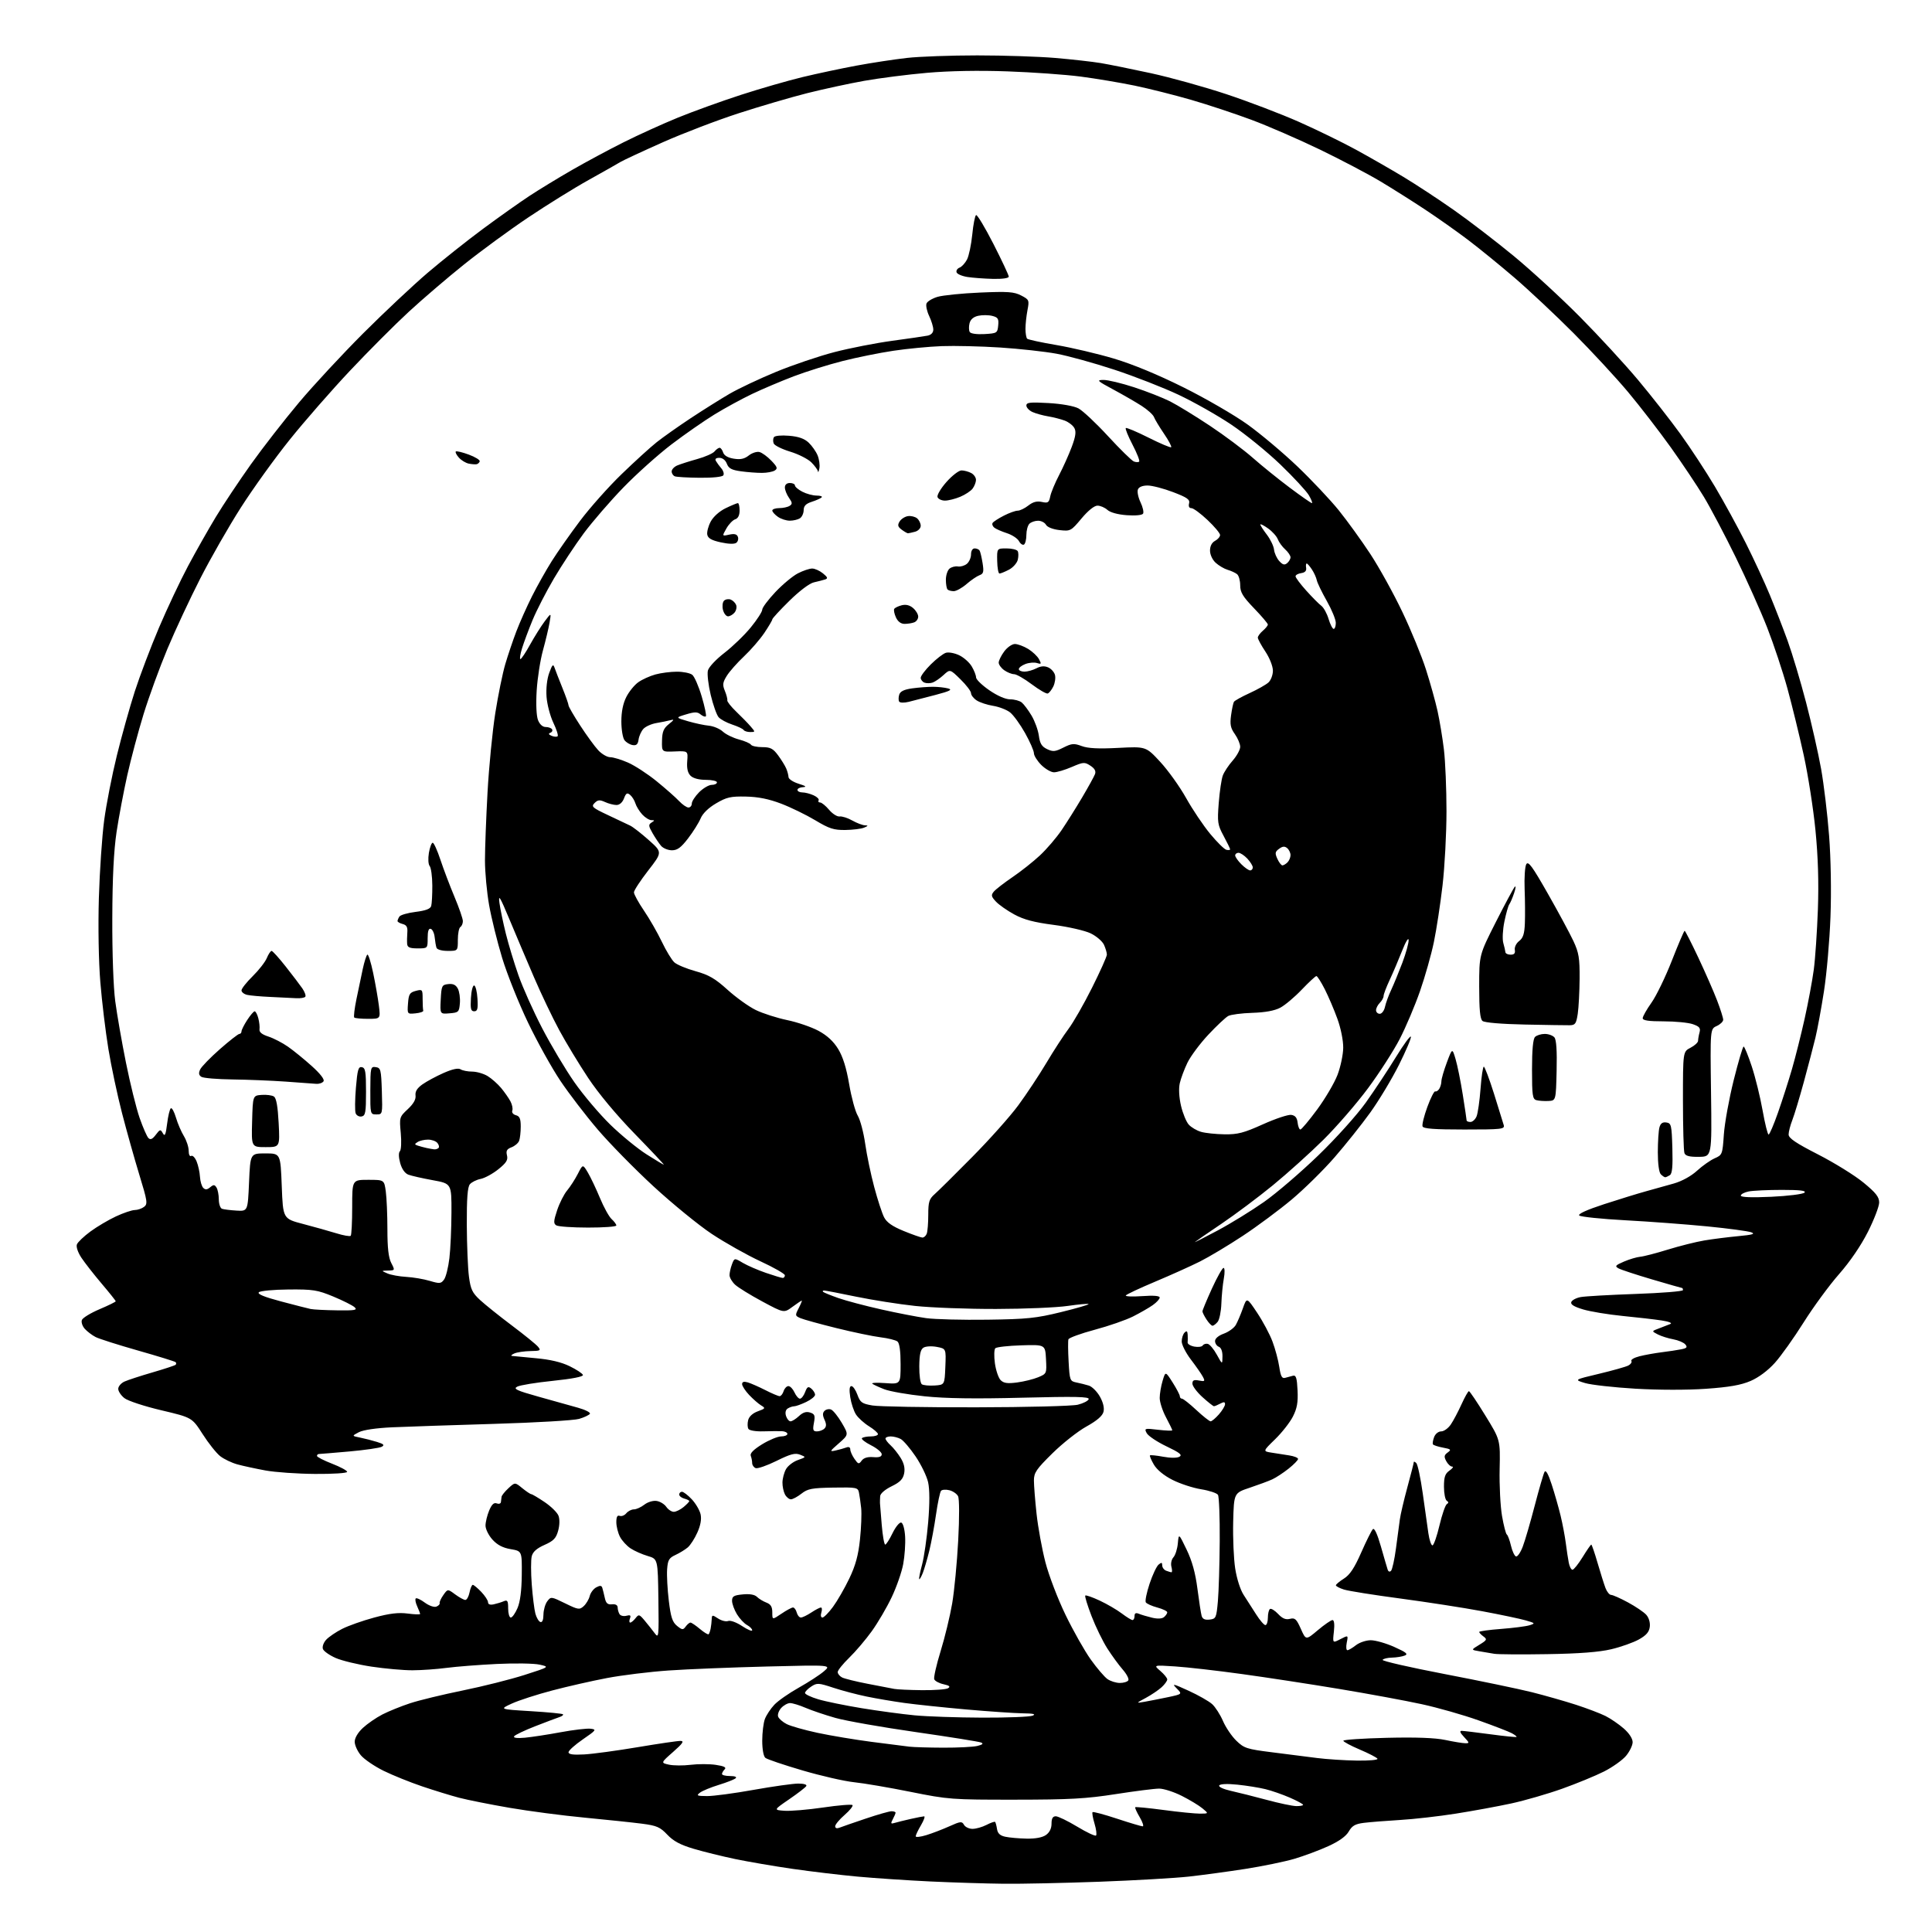 <?xml version="1.0" encoding="UTF-8" standalone="no"?>
<svg 
  version="1.1" 
  xmlns="http://www.w3.org/2000/svg" 
  xmlns:xlink="http://www.w3.org/1999/xlink" 
  xmlns:svg="http://www.w3.org/2000/svg"
  xmlns:rdf="http://www.w3.org/1999/02/22-rdf-syntax-ns#"
  xmlns:cc="http://creativecommons.org/ns#"
  xmlns:dc="http://purl.org/dc/elements/1.1/"
  viewBox="0 0 768 768"
  width="768"
  height="768"
>
<style>svg {background-color: white; }</style>"
<path stroke="none" fill="black" fill-rule="evenodd" d="M399.00,748.82C392.12,748.75 379.07,748.34 370.00,747.92C360.93,747.49 347.88,746.62 341.00,745.99C334.12,745.36 322.47,743.97 315.10,742.91C307.74,741.84 297.45,740.08 292.25,739.00C287.05,737.91 279.58,736.07 275.66,734.90C270.42,733.34 267.65,731.85 265.25,729.30C262.41,726.30 261.07,725.71 255.24,724.95C251.53,724.47 241.30,723.39 232.50,722.55C223.70,721.72 210.20,719.95 202.50,718.62C194.80,717.29 185.80,715.49 182.50,714.63C179.20,713.76 172.56,711.72 167.75,710.09C162.94,708.46 156.06,705.68 152.46,703.91C148.86,702.13 144.80,699.37 143.45,697.76C142.10,696.16 141.00,693.73 141.00,692.37C141.00,690.86 142.27,688.71 144.25,686.87C146.04,685.21 149.53,682.80 152.02,681.52C154.51,680.24 159.46,678.24 163.02,677.07C166.58,675.89 176.03,673.61 184.00,671.98C191.97,670.36 203.00,667.58 208.50,665.82C218.50,662.61 218.50,662.61 214.50,661.72C212.30,661.22 204.65,661.10 197.50,661.45C190.35,661.80 181.35,662.50 177.50,663.01C173.65,663.52 167.57,663.95 164.00,663.96C160.43,663.98 153.08,663.32 147.67,662.51C142.27,661.69 135.85,660.14 133.41,659.06C130.97,657.98 128.70,656.39 128.37,655.51C128.03,654.63 128.58,653.01 129.63,651.85C130.66,650.72 133.53,648.76 136.00,647.51C138.47,646.25 144.23,644.22 148.80,642.99C154.90,641.35 158.41,640.93 162.05,641.41C164.77,641.77 167.00,641.85 167.00,641.58C167.00,641.31 166.48,639.95 165.84,638.54C165.20,637.14 164.94,635.73 165.26,635.41C165.58,635.09 167.20,635.82 168.85,637.05C170.53,638.29 172.55,639.00 173.44,638.66C174.31,638.33 174.91,637.71 174.77,637.28C174.63,636.85 175.29,635.40 176.24,634.05C177.97,631.60 177.97,631.60 180.94,633.80C182.58,635.01 184.40,636.00 184.98,636.00C185.57,636.00 186.32,634.65 186.65,633.00C186.98,631.35 187.56,630.00 187.94,630.00C188.32,630.00 189.84,631.26 191.31,632.80C192.79,634.35 194.00,636.20 194.00,636.92C194.00,637.76 194.81,638.06 196.25,637.75C197.49,637.48 199.29,636.93 200.25,636.52C201.73,635.90 202.00,636.34 202.00,639.39C202.00,641.38 202.47,643.00 203.05,643.00C203.63,643.00 204.83,641.31 205.71,639.25C206.78,636.76 207.35,632.33 207.41,626.04C207.50,616.58 207.50,616.58 203.00,615.81C199.86,615.28 197.67,614.13 195.75,612.01C194.24,610.34 193.00,607.84 193.00,606.45C193.00,605.07 193.65,602.38 194.44,600.48C195.47,598.03 196.34,597.20 197.44,597.62C198.30,597.95 199.06,597.72 199.12,597.11C199.19,596.50 199.31,595.55 199.38,595.01C199.44,594.46 200.67,592.93 202.10,591.60C204.71,589.19 204.71,589.19 207.60,591.56C209.20,592.86 210.81,593.94 211.20,593.96C211.58,593.98 213.98,595.40 216.52,597.12C219.06,598.83 221.53,601.27 222.01,602.53C222.53,603.91 222.48,606.31 221.87,608.50C221.04,611.50 220.04,612.54 216.44,614.13C213.35,615.50 211.82,616.86 211.37,618.65C211.02,620.06 211.02,625.10 211.38,629.86C211.74,634.61 212.39,639.82 212.82,641.43C213.26,643.05 214.15,644.55 214.80,644.77C215.57,645.02 216.01,643.96 216.03,641.83C216.05,640.00 216.73,637.62 217.54,636.55C218.99,634.62 219.11,634.64 224.63,637.34C229.83,639.90 230.37,639.98 232.03,638.47C233.01,637.58 234.09,635.77 234.42,634.46C234.75,633.14 235.92,631.58 237.03,630.99C238.54,630.18 239.13,630.23 239.43,631.21C239.65,631.92 240.10,633.73 240.43,635.24C240.89,637.33 241.56,637.92 243.27,637.74C244.68,637.59 245.51,638.05 245.53,639.00C245.54,639.83 245.88,641.02 246.28,641.66C246.68,642.29 247.91,642.58 249.02,642.29C250.56,641.88 250.89,642.13 250.41,643.38C250.07,644.27 250.12,645.00 250.53,645.00C250.94,645.00 251.89,644.21 252.64,643.25C253.91,641.62 254.14,641.68 256.25,644.19C257.49,645.67 259.27,647.92 260.22,649.19C261.87,651.41 261.93,650.85 261.72,635.61C261.50,619.72 261.50,619.72 257.48,618.53C255.27,617.88 252.21,616.53 250.68,615.52C249.15,614.52 247.25,612.44 246.45,610.90C245.65,609.36 245.00,606.74 245.00,605.08C245.00,602.97 245.40,602.22 246.34,602.58C247.08,602.86 248.26,602.40 248.96,601.55C249.67,600.70 251.03,600.00 251.99,600.00C252.95,600.00 254.80,599.16 256.12,598.14C257.46,597.09 259.59,596.44 261.00,596.65C262.38,596.85 264.12,597.91 264.87,599.01C265.63,600.10 266.98,600.99 267.87,600.97C268.77,600.95 270.51,600.09 271.75,599.06C272.99,598.02 274.00,596.97 274.00,596.71C274.00,596.45 273.10,596.00 272.00,595.71C270.90,595.42 270.00,594.70 270.00,594.09C270.00,593.49 270.49,593.00 271.10,593.00C271.70,593.00 273.47,594.36 275.03,596.03C276.58,597.69 278.14,600.37 278.50,601.98C278.92,603.90 278.48,606.38 277.21,609.20C276.16,611.57 274.44,614.23 273.40,615.12C272.35,616.01 270.15,617.36 268.50,618.12C265.94,619.31 265.45,620.15 265.19,623.84C265.02,626.22 265.32,631.84 265.86,636.31C266.65,642.88 267.29,644.81 269.13,646.31C271.19,647.97 271.53,648.00 272.57,646.58C273.20,645.71 274.06,645.00 274.47,645.00C274.88,645.00 276.57,646.14 278.23,647.54C279.89,648.94 281.45,649.88 281.70,649.63C281.95,649.39 282.31,648.35 282.50,647.34C282.69,646.33 282.88,644.66 282.92,643.63C283.00,641.89 283.15,641.87 285.45,643.37C286.79,644.26 288.60,644.71 289.47,644.37C290.36,644.03 292.79,644.92 295.02,646.40C297.21,647.84 299.00,648.59 299.00,648.05C299.00,647.51 298.08,646.58 296.95,645.97C295.82,645.37 294.02,643.44 292.95,641.69C291.88,639.93 291.01,637.53 291.00,636.36C291.00,634.56 291.70,634.14 295.25,633.80C298.02,633.53 299.99,633.87 300.91,634.78C301.68,635.54 303.37,636.57 304.66,637.06C306.39,637.72 307.00,638.72 307.00,640.95C307.00,643.94 307.00,643.94 310.64,641.47C312.64,640.11 314.71,639.00 315.23,639.00C315.76,639.00 316.42,639.90 316.71,641.00C317.00,642.10 317.74,643.00 318.37,642.99C318.99,642.99 320.85,642.09 322.50,641.00C324.15,639.91 325.87,639.01 326.32,639.01C326.77,639.00 326.85,639.90 326.50,641.00C326.14,642.14 326.32,643.00 326.93,643.00C327.51,643.00 329.40,641.09 331.12,638.75C332.84,636.41 335.76,631.35 337.60,627.50C340.08,622.33 341.19,618.28 341.85,612.00C342.35,607.33 342.56,601.70 342.33,599.50C342.09,597.30 341.70,594.53 341.45,593.34C341.03,591.29 340.51,591.19 331.23,591.34C322.74,591.48 321.07,591.80 318.59,593.75C317.02,594.99 315.13,596.00 314.40,596.00C313.67,596.00 312.60,595.13 312.04,594.07C311.47,593.00 311.02,590.86 311.04,589.32C311.05,587.77 311.68,585.39 312.43,584.04C313.18,582.69 315.30,581.05 317.15,580.40C320.50,579.22 320.50,579.22 318.05,578.26C316.07,577.49 314.27,577.96 308.69,580.72C304.89,582.60 301.16,583.89 300.39,583.60C299.63,583.30 299.00,582.41 299.00,581.61C299.00,580.82 298.75,579.51 298.44,578.70C298.06,577.73 299.55,576.22 302.96,574.12C305.75,572.41 309.15,571.00 310.52,571.00C311.88,571.00 313.00,570.55 313.00,570.00C313.00,569.45 311.99,568.96 310.75,568.91C309.51,568.87 306.18,568.90 303.35,568.98C300.45,569.07 297.90,568.64 297.51,568.01C297.12,567.39 297.08,565.83 297.40,564.54C297.77,563.08 299.21,561.76 301.24,561.02C304.28,559.92 304.37,559.76 302.56,558.67C301.49,558.03 299.36,556.16 297.81,554.53C296.26,552.89 295.00,550.95 295.00,550.21C295.00,549.29 295.71,549.07 297.25,549.52C298.49,549.89 301.63,551.27 304.23,552.59C306.83,553.92 309.39,555.00 309.91,555.00C310.44,555.00 311.15,554.10 311.50,553.00C311.85,551.90 312.71,551.00 313.41,551.00C314.11,551.00 315.19,552.12 315.82,553.50C316.44,554.88 317.43,556.00 318.00,556.00C318.58,556.00 319.50,554.83 320.04,553.39C320.86,551.23 321.29,550.99 322.52,552.01C323.33,552.69 324.00,553.78 324.00,554.44C324.00,555.09 322.41,556.39 320.47,557.31C318.52,558.24 316.38,559.01 315.72,559.02C315.05,559.02 313.89,559.42 313.14,559.89C312.29,560.43 312.04,561.54 312.46,562.88C312.83,564.04 313.64,565.00 314.25,565.00C314.87,565.00 316.37,564.06 317.60,562.91C319.16,561.44 320.49,561.02 322.01,561.50C323.87,562.09 324.09,562.69 323.55,565.60C323.01,568.47 323.20,569.00 324.75,569.00C325.77,569.00 327.11,568.49 327.72,567.88C328.54,567.06 328.55,566.11 327.75,564.35C326.95,562.60 326.96,561.64 327.76,560.84C328.37,560.23 329.54,559.99 330.35,560.31C331.17,560.62 333.09,563.00 334.61,565.59C337.37,570.31 337.37,570.31 333.44,573.75C329.78,576.94 329.69,577.14 332.16,576.59C333.62,576.27 335.53,575.73 336.41,575.40C337.39,575.02 338.00,575.31 338.00,576.17C338.00,576.93 338.75,578.62 339.66,579.92C341.17,582.08 341.42,582.14 342.53,580.62C343.34,579.52 344.89,579.05 347.13,579.23C349.50,579.42 350.50,579.08 350.50,578.08C350.50,577.30 348.58,575.69 346.23,574.51C343.89,573.33 342.28,572.06 342.65,571.68C343.03,571.31 344.61,571.00 346.17,571.00C347.72,571.00 349.00,570.59 349.00,570.08C349.00,569.58 347.40,568.18 345.45,566.97C343.50,565.76 341.17,563.66 340.28,562.30C339.39,560.94 338.36,557.84 337.99,555.41C337.53,552.38 337.67,551.00 338.46,551.00C339.08,551.00 340.16,552.55 340.84,554.45C341.95,557.50 342.63,557.98 346.80,558.70C349.38,559.14 367.93,559.47 388.00,559.43C408.07,559.40 426.27,558.93 428.43,558.40C430.59,557.87 432.54,556.88 432.77,556.19C433.10,555.19 427.65,555.08 406.34,555.61C387.58,556.09 375.90,555.92 367.54,555.05C360.96,554.37 353.76,553.11 351.54,552.26C349.32,551.40 347.16,550.40 346.74,550.03C346.31,549.67 348.68,549.57 351.99,549.81C358.00,550.24 358.00,550.24 358.00,542.24C358.00,537.04 357.56,533.90 356.75,533.26C356.06,532.71 353.02,531.96 350.00,531.59C346.98,531.22 339.10,529.57 332.50,527.94C325.90,526.31 319.47,524.53 318.22,524.00C316.04,523.06 316.00,522.89 317.50,520.01C318.35,518.35 318.90,517.00 318.72,517.00C318.54,517.00 316.87,518.12 315.01,519.49C311.63,521.98 311.63,521.98 303.07,517.38C298.36,514.85 293.49,511.85 292.25,510.72C291.01,509.58 290.00,507.86 290.00,506.89C290.00,505.92 290.44,503.98 290.97,502.58C291.94,500.03 291.94,500.03 295.29,502.01C297.13,503.09 301.26,504.89 304.47,505.99C307.69,507.10 310.69,508.00 311.16,508.00C311.62,508.00 312.00,507.52 312.00,506.94C312.00,506.36 307.61,503.85 302.25,501.37C296.89,498.88 288.20,493.99 282.94,490.50C277.69,487.01 267.25,478.48 259.74,471.56C252.24,464.64 242.25,454.46 237.54,448.93C232.83,443.41 226.20,434.76 222.80,429.70C219.40,424.65 213.58,414.18 209.87,406.44C206.16,398.70 201.54,387.15 199.61,380.78C197.68,374.41 195.35,364.99 194.44,359.85C193.52,354.71 192.78,346.68 192.78,342.00C192.78,337.32 193.24,325.18 193.80,315.00C194.36,304.82 195.75,290.65 196.88,283.50C198.01,276.35 199.80,267.57 200.86,264.00C201.91,260.43 203.89,254.57 205.25,251.00C206.61,247.43 209.42,241.14 211.48,237.03C213.55,232.92 217.09,226.62 219.35,223.03C221.61,219.44 226.68,212.22 230.61,207.00C234.54,201.78 241.97,193.43 247.13,188.45C252.28,183.47 258.52,177.79 261.00,175.82C263.48,173.85 269.55,169.56 274.50,166.28C279.45,163.01 286.43,158.63 290.00,156.55C293.57,154.47 301.90,150.54 308.50,147.82C315.10,145.10 325.54,141.56 331.69,139.97C337.85,138.37 348.20,136.35 354.69,135.47C361.19,134.59 367.51,133.67 368.75,133.42C370.16,133.13 371.00,132.23 371.00,131.01C371.00,129.94 370.26,127.52 369.36,125.62C368.46,123.73 367.98,121.49 368.30,120.65C368.63,119.81 370.60,118.62 372.69,118.00C374.79,117.38 382.37,116.61 389.54,116.30C400.66,115.82 403.07,115.99 405.91,117.45C409.11,119.11 409.20,119.32 408.43,123.33C407.99,125.63 407.64,128.96 407.64,130.74C407.65,132.52 407.95,134.28 408.31,134.64C408.67,135.00 413.93,136.14 420.01,137.17C426.08,138.21 436.33,140.62 442.78,142.54C450.25,144.77 460.30,148.93 470.50,154.01C479.30,158.39 490.74,165.02 495.92,168.74C501.10,172.46 510.00,179.94 515.69,185.37C521.38,190.80 528.80,198.68 532.19,202.87C535.57,207.07 541.22,214.88 544.74,220.24C548.25,225.59 553.98,235.94 557.45,243.24C560.93,250.53 565.16,260.85 566.85,266.16C568.55,271.48 570.62,278.90 571.45,282.66C572.28,286.42 573.42,293.31 573.98,297.97C574.54,302.63 575.00,313.66 575.00,322.47C575.00,331.29 574.29,344.56 573.43,351.98C572.57,359.39 571.02,369.51 569.99,374.48C568.97,379.44 566.48,388.23 564.47,394.00C562.46,399.77 558.84,408.32 556.42,413.00C554.00,417.68 548.36,426.45 543.88,432.50C539.40,438.55 531.41,447.79 526.12,453.03C520.83,458.27 511.77,466.42 506.00,471.15C500.23,475.88 491.00,482.78 485.50,486.50C480.00,490.21 475.27,493.47 475.00,493.73C474.73,494.00 478.77,491.94 484.00,489.15C489.23,486.37 497.53,481.25 502.46,477.79C507.39,474.33 517.10,466.00 524.05,459.28C531.14,452.43 539.43,443.21 542.94,438.28C546.38,433.45 551.74,425.35 554.85,420.28C557.96,415.21 560.66,411.52 560.85,412.09C561.05,412.66 558.91,417.70 556.10,423.31C553.29,428.91 548.17,437.43 544.72,442.23C541.26,447.03 534.85,455.07 530.47,460.10C526.09,465.14 518.45,472.65 513.50,476.81C508.55,480.96 499.77,487.48 494.00,491.29C488.23,495.10 480.57,499.68 477.00,501.47C473.43,503.26 465.44,506.86 459.25,509.46C453.06,512.06 447.79,514.53 447.53,514.96C447.26,515.38 450.19,515.50 454.02,515.23C458.61,514.90 461.00,515.10 461.00,515.80C461.00,516.38 459.76,517.74 458.25,518.80C456.74,519.87 453.20,521.90 450.39,523.32C447.59,524.73 440.75,527.11 435.19,528.59C429.64,530.08 424.93,531.80 424.72,532.40C424.52,533.01 424.55,536.99 424.79,541.26C425.20,548.70 425.33,549.04 427.86,549.55C429.31,549.84 431.54,550.39 432.82,550.79C434.10,551.18 436.07,553.14 437.21,555.14C438.52,557.47 439.05,559.66 438.66,561.21C438.25,562.85 436.07,564.73 431.86,567.07C428.46,568.95 422.37,573.75 418.34,577.73C411.95,584.02 411.00,585.41 411.00,588.52C411.00,590.48 411.47,596.45 412.05,601.79C412.63,607.13 414.21,615.77 415.56,621.00C416.91,626.23 420.52,635.66 423.58,641.97C426.64,648.28 431.14,656.25 433.59,659.68C436.04,663.11 439.03,666.61 440.24,667.46C441.45,668.31 443.67,669.00 445.16,669.00C446.66,669.00 448.17,668.54 448.52,667.97C448.87,667.40 447.88,665.49 446.33,663.71C444.77,661.93 442.01,658.15 440.19,655.31C438.37,652.46 435.54,646.66 433.91,642.43C432.28,638.19 431.15,634.51 431.41,634.26C431.66,634.00 434.26,634.91 437.19,636.28C440.11,637.65 444.05,639.95 445.94,641.39C447.84,642.82 449.75,644.00 450.19,644.00C450.64,644.00 451.00,643.28 451.00,642.39C451.00,641.25 451.51,641.00 452.75,641.51C453.71,641.91 456.06,642.60 457.97,643.06C460.16,643.58 461.90,643.50 462.72,642.82C463.42,642.23 464.00,641.38 464.00,640.92C464.00,640.45 462.22,639.60 460.04,639.01C457.87,638.43 455.81,637.50 455.47,636.95C455.13,636.40 455.81,633.07 456.98,629.55C458.15,626.03 459.76,622.61 460.56,621.95C461.71,621.00 462.00,621.06 462.00,622.27C462.00,623.10 462.71,624.06 463.58,624.39C464.45,624.73 465.40,625.00 465.70,625.00C465.99,625.00 465.97,624.00 465.65,622.79C465.33,621.53 465.68,619.91 466.46,619.04C467.23,618.19 468.01,615.70 468.21,613.50C468.57,609.50 468.57,609.50 471.70,616.00C473.87,620.50 475.19,625.27 475.99,631.50C476.63,636.45 477.38,641.31 477.66,642.31C478.02,643.59 478.95,644.03 480.84,643.81C483.37,643.52 483.53,643.15 484.13,636.50C484.47,632.65 484.80,621.85 484.86,612.50C484.92,603.15 484.61,594.93 484.16,594.23C483.72,593.53 480.69,592.52 477.43,592.00C474.17,591.47 469.05,589.79 466.05,588.26C462.66,586.54 459.88,584.25 458.68,582.20C457.63,580.39 456.93,578.74 457.13,578.54C457.33,578.33 459.69,578.57 462.36,579.07C465.25,579.61 467.87,579.61 468.83,579.08C470.10,578.36 469.01,577.48 463.68,574.94C459.96,573.16 456.43,570.80 455.84,569.70C454.81,567.78 454.99,567.72 460.38,568.36C463.47,568.72 466.00,568.81 466.00,568.56C466.00,568.31 464.88,565.99 463.50,563.40C462.12,560.82 461.00,557.36 461.00,555.72C461.00,554.08 461.52,551.01 462.15,548.90C463.29,545.07 463.29,545.07 466.15,549.57C467.72,552.05 469.00,554.50 469.00,555.03C469.00,555.57 469.39,556.00 469.86,556.00C470.33,556.00 472.90,558.02 475.55,560.50C478.21,562.98 480.77,565.00 481.24,565.00C481.71,565.00 483.19,563.76 484.52,562.25C485.85,560.74 486.95,558.92 486.97,558.21C486.99,557.25 486.51,557.19 485.07,557.96C484.00,558.53 482.88,559.00 482.57,559.00C482.26,559.00 480.20,557.37 478.00,555.38C475.80,553.39 474.00,550.98 474.00,550.02C474.00,548.68 474.60,548.39 476.61,548.78C478.97,549.23 479.11,549.08 478.13,547.24C477.53,546.12 475.40,543.06 473.39,540.43C471.39,537.80 469.75,534.57 469.75,533.25C469.75,531.93 470.26,530.34 470.88,529.73C471.71,528.89 472.03,529.11 472.12,530.55C472.18,531.62 472.18,533.01 472.10,533.63C472.03,534.25 473.21,535.00 474.73,535.29C476.25,535.58 477.76,535.38 478.09,534.86C478.42,534.33 479.32,534.03 480.09,534.20C480.87,534.36 482.49,536.30 483.70,538.50C485.91,542.50 485.91,542.50 485.95,539.22C485.98,537.19 485.43,535.72 484.50,535.36C483.68,535.05 483.00,534.02 483.00,533.09C483.00,532.07 484.38,530.90 486.50,530.14C488.42,529.44 490.56,527.89 491.25,526.69C491.94,525.48 493.20,522.51 494.06,520.09C495.62,515.67 495.62,515.67 499.74,521.85C502.01,525.25 504.76,530.40 505.84,533.30C506.93,536.20 508.14,540.74 508.53,543.37C509.10,547.14 509.60,548.07 510.88,547.71C511.77,547.45 513.17,547.08 514.00,546.87C515.19,546.58 515.56,547.78 515.80,552.70C516.03,557.49 515.60,559.86 513.94,563.12C512.76,565.44 509.58,569.49 506.88,572.12C501.97,576.90 501.97,576.90 505.48,577.45C507.42,577.75 510.57,578.25 512.50,578.55C514.42,578.85 516.00,579.48 516.00,579.96C516.00,580.44 514.28,582.19 512.19,583.85C510.09,585.51 507.18,587.42 505.72,588.08C504.26,588.75 500.24,590.24 496.78,591.40C490.50,593.50 490.50,593.50 490.21,605.00C490.06,611.33 490.41,619.65 491.01,623.50C491.63,627.54 493.05,631.98 494.37,634.00C495.63,635.92 497.87,639.41 499.34,641.75C500.82,644.09 502.47,646.00 503.01,646.00C503.56,646.00 504.00,644.68 504.00,643.06C504.00,641.44 504.38,639.88 504.85,639.59C505.32,639.30 506.78,640.20 508.08,641.58C509.79,643.40 511.09,643.94 512.77,643.52C514.76,643.02 515.36,643.57 517.10,647.48C519.11,652.03 519.11,652.03 523.87,648.01C526.49,645.81 529.11,644.00 529.69,644.00C530.36,644.00 530.56,645.69 530.24,648.60C529.72,653.20 529.72,653.20 532.84,651.58C535.96,649.97 535.96,649.97 535.35,652.99C535.02,654.64 535.14,655.99 535.62,655.98C536.11,655.97 537.62,655.08 539.00,654.00C540.38,652.92 543.02,652.03 544.87,652.02C546.73,652.01 550.95,653.21 554.25,654.69C559.06,656.85 559.88,657.53 558.38,658.12C557.34,658.53 555.06,658.89 553.31,658.93C551.55,658.97 549.89,659.37 549.61,659.82C549.33,660.27 560.44,662.81 574.30,665.47C588.16,668.13 603.77,671.38 609.00,672.69C614.23,674.01 622.10,676.26 626.50,677.68C630.90,679.11 636.17,681.12 638.22,682.14C640.27,683.17 643.53,685.41 645.47,687.11C647.61,688.98 649.00,691.12 649.00,692.53C649.00,693.80 647.81,696.25 646.37,697.98C644.92,699.70 640.98,702.50 637.62,704.20C634.25,705.90 626.77,708.98 621.00,711.04C615.23,713.10 606.11,715.74 600.75,716.90C595.39,718.06 585.49,719.88 578.75,720.94C572.01,722.01 562.00,723.15 556.50,723.47C551.00,723.80 544.55,724.31 542.16,724.61C538.72,725.04 537.48,725.75 536.16,728.04C535.06,729.95 532.30,731.94 528.00,733.89C524.43,735.52 518.35,737.78 514.50,738.92C510.65,740.05 501.88,741.85 495.00,742.93C488.12,744.00 478.00,745.37 472.50,745.98C467.00,746.58 451.02,747.50 437.00,748.02C422.98,748.53 405.88,748.90 399.00,748.82zM368.25,729.49C370.59,728.77 374.70,727.19 377.40,725.98C381.82,723.99 382.38,723.93 383.20,725.39C383.69,726.27 385.22,727.00 386.60,727.00C387.97,727.00 390.47,726.29 392.14,725.43C393.82,724.56 395.36,724.03 395.57,724.24C395.78,724.45 396.12,725.72 396.33,727.06C396.59,728.81 397.52,729.68 399.60,730.13C401.19,730.48 404.99,730.82 408.03,730.88C411.58,730.96 414.35,730.44 415.78,729.44C417.22,728.43 418.00,726.85 418.00,724.94C418.00,722.85 418.49,722.00 419.69,722.00C420.62,722.00 424.46,723.86 428.22,726.13C431.99,728.41 435.35,729.99 435.69,729.64C436.04,729.30 435.77,727.17 435.09,724.91C434.41,722.65 434.06,720.60 434.31,720.35C434.56,720.11 438.93,721.27 444.01,722.95C449.10,724.63 453.70,726.00 454.23,726.00C454.76,726.00 454.23,724.37 453.06,722.37C451.88,720.38 451.08,718.59 451.27,718.40C451.46,718.21 456.54,718.70 462.56,719.50C468.58,720.31 475.07,720.95 477.00,720.95C480.50,720.93 480.50,720.93 478.00,718.86C476.63,717.71 472.93,715.48 469.78,713.89C466.63,712.30 462.58,711.00 460.78,711.00C458.98,711.00 451.20,711.99 443.50,713.19C431.79,715.02 425.25,715.39 403.50,715.40C378.31,715.42 377.02,715.32 362.00,712.30C353.48,710.58 343.35,708.85 339.50,708.46C335.65,708.06 326.43,705.95 319.00,703.77C311.57,701.59 304.94,699.35 304.25,698.78C303.51,698.17 303.00,695.38 303.00,691.94C303.00,688.75 303.48,684.86 304.06,683.32C304.65,681.77 306.34,679.22 307.81,677.66C309.29,676.09 313.65,673.05 317.50,670.89C321.35,668.73 325.85,665.81 327.50,664.39C330.50,661.82 330.50,661.82 305.00,662.46C290.98,662.81 273.35,663.52 265.83,664.04C258.31,664.56 247.28,665.91 241.33,667.04C235.37,668.17 225.55,670.40 219.49,672.00C213.44,673.59 206.24,675.92 203.49,677.18C198.50,679.46 198.50,679.46 210.90,680.21C217.72,680.62 223.52,681.18 223.79,681.46C224.06,681.73 223.43,682.23 222.39,682.57C221.35,682.91 217.01,684.55 212.74,686.21C208.47,687.88 204.70,689.68 204.36,690.22C203.98,690.84 205.57,691.04 208.63,690.77C211.31,690.52 217.68,689.55 222.80,688.60C227.91,687.65 233.29,687.02 234.75,687.19C237.23,687.48 237.03,687.76 231.70,691.42C228.57,693.57 226.00,695.88 226.00,696.54C226.00,697.40 227.83,697.65 232.25,697.41C235.69,697.22 245.25,695.92 253.50,694.53C261.75,693.14 269.40,692.02 270.50,692.04C272.07,692.07 271.43,693.02 267.57,696.42C262.64,700.76 262.64,700.76 265.93,701.48C267.73,701.88 271.62,701.90 274.56,701.54C277.51,701.17 282.00,701.18 284.54,701.56C287.83,702.05 288.84,702.56 288.08,703.32C287.48,703.92 287.00,704.76 287.00,705.20C287.00,705.64 288.44,706.00 290.20,706.00C292.08,706.00 293.01,706.36 292.45,706.87C291.93,707.35 288.92,708.54 285.76,709.51C282.60,710.48 279.22,711.87 278.26,712.60C276.71,713.78 277.04,713.94 281.05,713.97C283.56,713.99 291.88,712.88 299.55,711.50C307.22,710.13 315.21,709.01 317.31,709.00C319.61,709.00 320.87,709.40 320.50,710.00C320.16,710.56 317.09,712.92 313.69,715.25C307.50,719.50 307.50,719.50 311.86,719.81C314.26,719.98 321.17,719.40 327.22,718.51C333.28,717.62 338.52,717.19 338.87,717.55C339.21,717.91 337.81,719.67 335.75,721.46C333.69,723.25 332.00,725.27 332.00,725.96C332.00,726.75 332.65,726.96 333.75,726.52C334.71,726.14 339.39,724.52 344.15,722.92C348.90,721.31 353.52,720.00 354.40,720.00C355.28,720.00 356.00,720.25 356.00,720.57C356.00,720.88 355.51,722.04 354.91,723.16C353.98,724.90 354.09,725.11 355.66,724.63C356.67,724.33 359.52,723.62 362.00,723.06C364.48,722.50 366.88,722.04 367.35,722.02C367.82,722.01 367.25,723.60 366.10,725.56C364.94,727.51 364.00,729.49 364.00,729.96C364.00,730.42 365.91,730.21 368.25,729.49zM515.25,717.95C516.76,717.98 518.00,717.75 518.00,717.44C518.00,717.14 515.64,715.86 512.75,714.60C509.86,713.34 505.48,711.81 503.00,711.21C500.52,710.60 495.52,709.80 491.89,709.43C487.84,709.01 485.03,709.14 484.66,709.74C484.31,710.30 486.31,711.23 489.27,711.89C492.15,712.53 498.55,714.14 503.50,715.47C508.45,716.81 513.74,717.92 515.25,717.95zM539.31,699.86C544.17,699.94 547.87,699.61 547.57,699.12C547.27,698.63 544.10,696.99 540.51,695.47C536.93,693.95 534.00,692.37 534.00,691.97C534.00,691.56 541.76,691.04 551.25,690.81C562.87,690.53 570.46,690.81 574.50,691.66C577.80,692.36 581.37,692.95 582.42,692.96C584.21,693.00 584.17,692.81 582.00,690.50C580.39,688.79 580.10,688.01 581.08,688.04C581.86,688.06 587.00,688.67 592.50,689.41C598.00,690.15 602.65,690.62 602.84,690.46C603.02,690.29 602.17,689.63 600.95,688.97C599.72,688.32 593.80,686.02 587.77,683.88C581.75,681.73 571.57,678.83 565.16,677.44C558.75,676.04 544.06,673.33 532.53,671.41C520.99,669.49 503.51,666.81 493.68,665.46C483.84,664.10 471.91,662.74 467.15,662.43C458.50,661.87 458.50,661.87 461.25,664.22C462.76,665.52 464.00,667.04 464.00,667.61C464.00,668.18 462.99,669.58 461.75,670.71C460.51,671.84 457.70,673.74 455.50,674.93C451.50,677.08 451.50,677.08 455.00,676.48C456.93,676.14 461.09,675.32 464.25,674.66C470.00,673.44 470.00,673.44 467.75,671.17C465.73,669.13 466.21,669.23 472.50,672.10C476.35,673.86 480.55,676.25 481.83,677.40C483.11,678.55 485.05,681.58 486.15,684.12C487.24,686.66 489.63,690.19 491.47,691.97C494.54,694.95 495.63,695.30 505.65,696.56C511.62,697.31 519.65,698.33 523.50,698.83C527.35,699.32 534.46,699.79 539.31,699.86zM375.00,694.73C380.77,694.75 386.85,694.44 388.50,694.04C390.59,693.53 391.05,693.12 390.00,692.68C389.18,692.32 377.48,690.46 364.00,688.52C350.52,686.59 336.17,684.06 332.10,682.90C328.02,681.75 322.70,679.94 320.26,678.90C317.83,677.85 315.04,677.00 314.07,677.00C313.10,677.00 311.51,677.88 310.53,678.96C309.56,680.04 309.01,681.59 309.33,682.41C309.64,683.23 311.16,684.55 312.70,685.34C314.24,686.14 319.77,687.71 325.00,688.83C330.23,689.95 339.90,691.56 346.50,692.42C353.10,693.27 359.85,694.13 361.50,694.33C363.15,694.53 369.23,694.71 375.00,694.73zM390.50,682.79C400.40,682.83 409.40,682.47 410.50,682.00C411.93,681.39 410.78,681.12 406.50,681.07C403.20,681.02 393.07,680.33 384.00,679.53C374.93,678.72 363.90,677.56 359.50,676.95C355.10,676.34 348.35,675.20 344.50,674.40C340.65,673.61 334.67,672.03 331.22,670.89C325.36,668.96 324.76,668.93 322.47,670.43C321.11,671.32 320.00,672.47 320.00,672.98C320.00,673.50 322.36,674.63 325.25,675.49C328.14,676.36 335.94,677.95 342.58,679.04C349.22,680.13 358.67,681.40 363.58,681.87C368.49,682.34 380.60,682.76 390.50,682.79zM366.50,671.87C371.45,671.92 376.12,671.58 376.88,671.09C377.90,670.45 377.41,670.03 375.07,669.51C373.31,669.13 371.64,668.23 371.37,667.52C371.10,666.81 372.24,661.79 373.91,656.36C375.59,650.94 377.65,642.39 378.51,637.38C379.36,632.36 380.44,621.11 380.90,612.38C381.40,603.06 381.37,595.78 380.84,594.76C380.35,593.81 378.80,592.74 377.40,592.39C376.00,592.03 374.51,592.14 374.08,592.62C373.66,593.11 372.76,597.33 372.09,602.00C371.42,606.67 370.21,613.20 369.40,616.50C368.58,619.80 367.43,623.75 366.83,625.28C366.22,626.81 365.58,627.92 365.40,627.74C365.22,627.55 365.73,624.95 366.54,621.95C367.35,618.95 368.44,611.35 368.97,605.07C369.59,597.62 369.58,592.10 368.94,589.22C368.40,586.80 366.15,582.17 363.95,578.93C361.76,575.70 359.10,572.59 358.04,572.02C356.99,571.46 355.20,571.00 354.07,571.00C352.93,571.00 352.00,571.38 352.00,571.85C352.00,572.31 352.91,573.52 354.03,574.53C355.15,575.54 356.95,577.80 358.03,579.55C359.38,581.74 359.81,583.68 359.41,585.72C358.95,587.99 357.77,589.20 354.41,590.83C351.83,592.09 349.95,593.70 349.88,594.74C349.82,595.71 349.78,596.95 349.80,597.50C349.82,598.05 350.14,601.99 350.51,606.25C350.87,610.51 351.49,614.00 351.89,614.00C352.28,614.00 353.60,611.94 354.82,609.42C356.05,606.90 357.60,605.03 358.27,605.25C358.97,605.48 359.63,607.87 359.80,610.82C359.97,613.66 359.63,618.58 359.04,621.74C358.46,624.91 356.40,630.84 354.46,634.91C352.53,638.99 348.97,645.06 346.56,648.41C344.15,651.76 340.12,656.51 337.59,658.96C335.07,661.41 333.00,663.98 333.00,664.67C333.00,665.36 333.79,666.33 334.75,666.82C335.71,667.31 340.32,668.45 345.00,669.35C349.68,670.25 354.40,671.16 355.50,671.37C356.60,671.59 361.55,671.81 366.50,671.87zM615.00,657.55C604.83,657.72 595.38,657.65 594.00,657.41C592.62,657.16 589.97,656.71 588.10,656.41C584.71,655.85 584.71,655.85 588.06,653.82C591.10,651.97 591.25,651.66 589.71,650.53C588.77,649.84 588.00,649.03 588.00,648.73C588.00,648.43 591.94,647.88 596.75,647.52C601.56,647.15 606.62,646.50 608.00,646.07C610.38,645.32 610.31,645.23 606.50,644.13C604.30,643.49 596.50,641.85 589.16,640.48C581.82,639.11 567.20,636.85 556.66,635.44C546.12,634.04 536.04,632.44 534.25,631.87C532.46,631.31 531.02,630.54 531.04,630.17C531.06,629.80 532.51,628.60 534.25,627.50C536.59,626.03 538.40,623.29 541.10,617.16C543.12,612.58 545.20,608.40 545.73,607.87C546.34,607.26 547.50,609.76 548.92,614.71C550.14,618.99 551.35,623.14 551.61,623.92C551.88,624.77 552.42,624.97 552.96,624.42C553.45,623.91 554.34,619.90 554.92,615.50C555.51,611.10 556.20,605.92 556.46,604.00C556.71,602.08 558.07,596.31 559.46,591.18C560.86,586.05 562.00,581.57 562.00,581.23C562.00,580.88 562.45,581.05 563.00,581.60C563.56,582.16 564.70,587.53 565.55,593.55C566.39,599.57 567.41,606.75 567.80,609.50C568.20,612.25 568.94,614.41 569.46,614.30C569.97,614.18 571.22,610.60 572.22,606.34C573.23,602.07 574.54,598.28 575.13,597.92C575.90,597.44 575.89,597.05 575.11,596.57C574.50,596.19 574.00,593.68 574.00,591.00C574.00,587.08 574.44,585.80 576.22,584.56C577.44,583.70 577.91,583.00 577.26,583.00C576.60,583.00 575.55,582.02 574.91,580.83C573.95,579.04 574.05,578.43 575.48,577.39C577.01,576.27 576.80,576.05 573.59,575.45C571.60,575.08 569.81,574.49 569.61,574.14C569.40,573.79 569.62,572.49 570.09,571.25C570.57,569.97 571.78,569.00 572.90,569.00C573.98,569.00 575.70,567.76 576.72,566.25C577.75,564.74 579.65,561.14 580.96,558.25C582.27,555.36 583.60,553.00 583.92,553.01C584.24,553.01 587.18,557.37 590.44,562.69C596.39,572.36 596.39,572.36 596.13,584.00C595.99,590.40 596.42,598.76 597.07,602.57C597.73,606.38 598.59,609.73 598.99,610.00C599.39,610.27 600.12,612.27 600.63,614.42C601.13,616.58 602.03,618.51 602.62,618.71C603.22,618.91 604.44,617.14 605.33,614.78C606.23,612.43 608.36,605.10 610.08,598.50C611.80,591.90 613.55,585.87 613.97,585.11C614.48,584.18 615.44,585.86 616.82,590.11C617.97,593.62 619.56,599.20 620.36,602.50C621.16,605.80 622.09,610.75 622.44,613.50C622.79,616.25 623.32,619.74 623.62,621.25C623.92,622.76 624.58,624.00 625.09,624.00C625.60,624.00 627.40,621.75 629.10,619.00C630.79,616.25 632.34,614.00 632.56,614.00C632.77,614.00 633.89,617.26 635.05,621.25C636.21,625.24 637.63,629.74 638.20,631.25C638.77,632.76 639.78,634.00 640.44,634.00C641.10,634.00 644.12,635.34 647.15,636.98C650.18,638.62 653.44,640.83 654.40,641.89C655.44,643.04 656.02,644.97 655.82,646.64C655.58,648.72 654.46,650.04 651.50,651.70C649.30,652.93 644.35,654.69 640.50,655.60C635.65,656.74 627.81,657.35 615.00,657.55zM125.25,585.91C118.24,585.86 109.35,585.24 105.50,584.53C101.65,583.82 96.65,582.74 94.38,582.12C92.11,581.50 89.03,580.02 87.52,578.84C86.02,577.66 82.88,573.72 80.56,570.09C76.33,563.49 76.33,563.49 64.13,560.61C57.42,559.03 50.82,556.86 49.47,555.79C48.11,554.73 47.00,553.06 47.00,552.09C47.00,551.12 48.12,549.81 49.48,549.19C50.85,548.57 55.87,546.93 60.63,545.55C65.40,544.16 69.53,542.80 69.82,542.52C70.10,542.23 70.10,541.77 69.81,541.48C69.52,541.19 62.81,539.12 54.90,536.87C46.98,534.62 39.37,532.20 38.00,531.49C36.62,530.78 34.70,529.32 33.72,528.25C32.75,527.17 32.22,525.59 32.55,524.72C32.88,523.86 36.04,521.93 39.58,520.43C43.11,518.93 46.00,517.51 46.00,517.28C46.00,517.04 43.48,513.88 40.39,510.24C37.31,506.61 33.70,501.99 32.36,499.97C30.95,497.84 30.21,495.63 30.57,494.67C30.92,493.76 33.35,491.45 35.96,489.53C38.57,487.61 43.14,484.91 46.11,483.53C49.07,482.15 52.43,481.02 53.56,481.01C54.69,481.00 56.36,480.44 57.26,479.75C58.77,478.61 58.61,477.52 55.39,467.00C53.46,460.68 50.36,449.65 48.51,442.50C46.66,435.35 44.22,423.88 43.09,417.00C41.96,410.12 40.52,398.20 39.89,390.50C39.21,382.32 38.97,368.40 39.30,357.00C39.62,346.27 40.57,332.32 41.42,326.00C42.27,319.68 44.53,308.13 46.45,300.35C48.36,292.57 51.57,281.10 53.58,274.85C55.60,268.61 59.93,257.20 63.20,249.50C66.48,241.80 71.68,230.78 74.76,225.00C77.84,219.22 82.81,210.45 85.80,205.50C88.79,200.55 95.09,191.10 99.79,184.50C104.50,177.90 113.08,166.88 118.86,160.00C124.64,153.12 136.15,140.73 144.43,132.45C152.72,124.17 164.22,113.37 170.00,108.44C175.78,103.51 185.68,95.65 192.00,90.97C198.32,86.29 206.65,80.39 210.50,77.86C214.35,75.33 221.96,70.69 227.41,67.56C232.86,64.42 242.08,59.47 247.91,56.55C253.73,53.63 263.45,49.22 269.50,46.75C275.55,44.28 286.80,40.22 294.50,37.72C302.20,35.22 313.23,32.04 319.00,30.65C324.77,29.26 334.45,27.20 340.50,26.08C346.55,24.96 355.55,23.59 360.50,23.03C365.45,22.47 378.05,22.02 388.50,22.02C398.95,22.02 412.90,22.48 419.50,23.04C426.10,23.61 434.20,24.51 437.50,25.06C440.80,25.61 449.80,27.43 457.50,29.10C465.20,30.77 478.70,34.52 487.50,37.44C496.30,40.36 509.26,45.31 516.31,48.43C523.35,51.55 533.57,56.53 539.00,59.50C544.44,62.47 552.96,67.35 557.93,70.35C562.91,73.35 571.94,79.29 578.02,83.56C584.09,87.82 594.78,96.03 601.78,101.80C608.77,107.58 620.58,118.42 628.00,125.91C635.42,133.39 645.83,144.69 651.13,151.01C656.42,157.33 664.00,167.00 667.98,172.50C671.96,178.00 678.13,187.42 681.71,193.44C685.28,199.46 690.82,209.58 694.01,215.94C697.20,222.30 701.48,231.55 703.53,236.50C705.58,241.45 708.77,249.65 710.61,254.73C712.45,259.81 715.75,270.83 717.94,279.23C720.13,287.63 722.82,299.52 723.92,305.66C725.01,311.79 726.44,323.72 727.09,332.16C727.80,341.33 728.02,354.34 727.64,364.50C727.30,373.85 726.13,387.12 725.06,394.00C723.99,400.88 722.46,409.20 721.66,412.50C720.86,415.80 718.80,423.68 717.08,430.00C715.35,436.32 713.28,443.20 712.47,445.27C711.66,447.34 711.00,449.91 711.00,450.98C711.00,452.45 713.85,454.38 722.75,458.93C729.21,462.24 737.31,467.26 740.75,470.09C745.69,474.15 747.00,475.81 747.00,478.01C747.00,479.54 744.99,484.78 742.54,489.65C739.76,495.15 735.42,501.52 731.04,506.50C727.17,510.90 720.86,519.51 717.00,525.64C713.15,531.77 707.99,539.02 705.53,541.76C702.75,544.84 699.10,547.57 695.89,548.95C692.09,550.59 687.43,551.41 678.19,552.06C670.73,552.59 659.34,552.57 650.08,552.03C641.51,551.52 632.52,550.51 630.10,549.79C625.69,548.47 625.69,548.47 635.60,546.11C641.04,544.81 646.30,543.33 647.28,542.82C648.26,542.31 648.80,541.49 648.50,541.00C648.19,540.50 649.64,539.66 651.72,539.14C653.80,538.61 657.75,537.90 660.50,537.55C663.25,537.21 666.76,536.68 668.30,536.37C670.54,535.93 670.87,535.55 669.95,534.44C669.32,533.68 667.16,532.76 665.15,532.39C663.14,532.03 660.38,531.16 659.00,530.45C656.50,529.16 656.50,529.16 659.50,528.05C661.15,527.44 663.17,526.65 664.00,526.30C664.87,525.93 663.41,525.34 660.50,524.90C657.75,524.48 650.77,523.67 645.00,523.11C639.23,522.54 632.16,521.37 629.29,520.51C625.67,519.42 624.24,518.53 624.61,517.58C624.90,516.82 626.57,515.94 628.32,515.61C630.07,515.28 639.94,514.72 650.25,514.36C660.56,514.00 669.00,513.32 669.00,512.85C669.00,512.38 668.85,512.00 668.66,512.00C668.48,512.00 663.11,510.47 656.73,508.59C650.36,506.71 644.34,504.73 643.37,504.19C641.84,503.33 642.13,502.97 645.55,501.50C647.72,500.57 650.62,499.71 652.00,499.58C653.38,499.46 658.33,498.18 663.00,496.73C667.67,495.29 674.20,493.65 677.50,493.10C680.80,492.54 686.86,491.78 690.96,491.39C696.69,490.86 697.89,490.50 696.13,489.85C694.87,489.39 687.02,488.33 678.67,487.51C670.33,486.69 655.68,485.59 646.12,485.08C636.56,484.56 628.30,483.70 627.78,483.18C627.17,482.57 630.78,480.93 637.66,478.68C643.62,476.74 651.09,474.44 654.25,473.57C657.41,472.71 662.41,471.31 665.35,470.47C668.58,469.55 672.24,467.54 674.60,465.38C676.74,463.42 679.90,461.20 681.60,460.45C684.63,459.13 684.72,458.89 685.26,450.97C685.57,446.50 687.32,436.82 689.16,429.44C691.00,422.07 692.78,416.03 693.12,416.02C693.46,416.01 694.91,419.56 696.35,423.91C697.79,428.26 699.73,436.14 700.66,441.41C701.60,446.69 702.67,451.00 703.04,451.00C703.42,451.00 705.11,447.06 706.79,442.25C708.48,437.44 710.97,429.68 712.33,425.00C713.69,420.32 715.95,411.32 717.36,405.00C718.77,398.68 720.41,389.90 721.00,385.50C721.59,381.10 722.32,370.30 722.64,361.50C723.02,350.59 722.71,340.56 721.67,330.00C720.83,321.48 718.73,308.06 717.01,300.18C715.28,292.30 712.36,280.38 710.53,273.68C708.69,266.98 705.07,256.10 702.49,249.50C699.91,242.90 694.27,230.30 689.97,221.50C685.66,212.70 679.97,201.90 677.31,197.50C674.65,193.10 668.74,184.26 664.18,177.86C659.61,171.47 651.97,161.57 647.20,155.86C642.43,150.16 632.67,139.62 625.52,132.44C618.36,125.26 607.77,115.33 602.00,110.37C596.23,105.42 587.90,98.64 583.50,95.31C579.10,91.98 571.45,86.58 566.50,83.31C561.55,80.03 553.57,75.00 548.78,72.13C543.98,69.25 533.18,63.57 524.78,59.50C516.37,55.44 504.10,50.10 497.50,47.64C490.90,45.18 480.10,41.60 473.50,39.69C466.90,37.78 456.77,35.23 451.00,34.03C445.23,32.84 435.55,31.22 429.50,30.43C423.45,29.65 410.40,28.72 400.50,28.37C389.09,27.96 377.37,28.17 368.50,28.95C360.80,29.62 349.55,31.06 343.50,32.14C337.45,33.22 327.26,35.43 320.85,37.04C314.45,38.66 302.25,42.23 293.74,44.99C285.23,47.74 271.65,52.93 263.56,56.52C255.47,60.12 247.87,63.65 246.67,64.37C245.48,65.10 239.78,68.32 234.00,71.54C228.22,74.75 217.43,81.45 210.00,86.43C202.57,91.41 191.10,99.81 184.50,105.10C177.90,110.38 168.00,118.86 162.50,123.94C157.00,129.01 146.49,139.54 139.16,147.33C131.82,155.12 121.02,167.48 115.16,174.79C109.29,182.09 100.56,194.23 95.75,201.76C90.94,209.29 83.67,221.99 79.60,229.98C75.52,237.96 69.65,250.53 66.56,257.90C63.47,265.28 59.20,276.98 57.07,283.90C54.94,290.83 52.03,301.76 50.59,308.19C49.15,314.63 47.24,324.75 46.34,330.69C45.23,338.13 44.69,348.82 44.64,365.00C44.59,378.74 45.07,392.44 45.81,398.00C46.50,403.23 48.42,414.23 50.08,422.47C51.73,430.70 54.17,440.55 55.49,444.37C56.82,448.18 58.40,451.80 59.01,452.40C59.81,453.20 60.60,452.84 61.92,451.10C63.60,448.87 63.81,448.83 64.73,450.49C65.53,451.91 65.88,451.14 66.44,446.65C66.82,443.56 67.49,440.81 67.92,440.55C68.35,440.28 69.26,441.96 69.95,444.28C70.63,446.60 72.05,449.90 73.10,451.62C74.14,453.33 75.00,455.95 75.00,457.43C75.00,458.97 75.43,459.85 76.00,459.50C76.55,459.16 77.52,460.14 78.16,461.69C78.79,463.24 79.39,465.98 79.49,467.79C79.60,469.60 80.18,471.58 80.80,472.20C81.62,473.02 82.34,472.96 83.53,471.97C84.89,470.84 85.30,470.86 86.06,472.06C86.56,472.85 86.98,474.98 86.98,476.78C86.99,478.59 87.56,480.26 88.25,480.51C88.94,480.76 91.53,481.08 94.00,481.23C98.50,481.50 98.50,481.50 99.00,470.00C99.50,458.50 99.50,458.50 105.50,458.50C111.50,458.50 111.50,458.50 112.00,471.48C112.50,484.46 112.50,484.46 120.50,486.55C124.90,487.70 130.82,489.37 133.66,490.24C136.50,491.12 139.09,491.58 139.41,491.25C139.74,490.93 140.00,485.79 140.00,479.83C140.00,469.00 140.00,469.00 146.36,469.00C152.73,469.00 152.73,469.00 153.36,473.64C153.71,476.19 154.00,482.96 154.00,488.69C154.00,496.06 154.44,499.96 155.53,502.05C157.04,504.97 157.02,505.00 154.28,505.06C151.50,505.13 151.50,505.13 154.00,506.21C155.38,506.81 158.75,507.43 161.50,507.58C164.25,507.74 168.45,508.45 170.84,509.17C174.78,510.34 175.31,510.29 176.52,508.64C177.26,507.63 178.21,503.81 178.64,500.15C179.08,496.49 179.44,488.32 179.46,482.00C179.50,470.50 179.50,470.50 172.00,469.14C167.88,468.39 163.51,467.40 162.31,466.94C160.94,466.41 159.73,464.68 159.08,462.33C158.44,460.01 158.40,458.20 158.97,457.63C159.48,457.12 159.63,453.86 159.31,450.38C158.73,444.19 158.78,444.01 162.10,440.91C164.38,438.78 165.38,437.01 165.18,435.48C164.98,433.91 165.80,432.57 167.89,431.08C169.55,429.90 173.32,427.86 176.28,426.55C179.84,424.98 182.15,424.48 183.08,425.07C183.86,425.57 185.95,425.98 187.73,425.98C189.50,425.99 192.25,426.79 193.83,427.75C195.41,428.71 197.83,430.85 199.21,432.50C200.58,434.15 202.25,436.55 202.93,437.83C203.60,439.11 203.93,440.75 203.65,441.48C203.36,442.22 203.98,443.02 205.07,443.31C206.57,443.70 207.00,444.70 207.00,447.82C207.00,450.03 206.71,452.58 206.36,453.49C206.01,454.41 204.65,455.56 203.34,456.06C201.48,456.77 201.08,457.48 201.53,459.27C201.99,461.11 201.29,462.24 198.09,464.81C195.88,466.58 192.72,468.31 191.06,468.64C189.40,468.97 187.47,469.93 186.77,470.78C185.86,471.87 185.52,476.49 185.56,486.91C185.60,494.93 185.98,504.18 186.41,507.45C187.08,512.53 187.73,513.91 190.85,516.79C192.86,518.64 198.55,523.20 203.50,526.92C208.45,530.64 213.12,534.43 213.87,535.34C215.11,536.84 214.83,537.01 210.87,537.07C208.47,537.11 205.60,537.53 204.50,538.00C203.40,538.47 202.95,538.92 203.50,539.00C204.05,539.08 208.32,539.49 213.00,539.91C218.69,540.42 223.14,541.47 226.45,543.09C229.17,544.41 231.54,545.98 231.72,546.57C231.93,547.24 227.50,548.10 219.81,548.90C213.08,549.59 206.68,550.63 205.60,551.22C203.94,552.10 205.29,552.74 214.06,555.20C219.80,556.81 226.88,558.79 229.79,559.60C232.69,560.41 234.81,561.49 234.50,562.00C234.18,562.51 232.26,563.42 230.21,564.03C228.17,564.63 213.00,565.52 196.50,566.01C180.00,566.50 161.78,567.11 156.00,567.37C149.55,567.66 144.41,568.42 142.66,569.32C139.83,570.80 139.83,570.80 143.16,571.47C145.00,571.84 148.03,572.62 149.90,573.20C152.54,574.02 152.96,574.44 151.76,575.11C150.92,575.58 145.12,576.42 138.86,576.98C132.61,577.53 127.16,577.99 126.75,577.99C126.34,578.00 126.00,578.34 126.00,578.76C126.00,579.17 128.70,580.56 132.00,581.84C135.30,583.12 138.00,584.58 138.00,585.08C138.00,585.60 132.39,585.96 125.25,585.91zM371.50,550.76C375.50,550.50 375.50,550.50 375.79,543.30C376.09,536.11 376.09,536.11 372.38,535.41C370.30,535.02 367.98,535.16 367.09,535.72C365.92,536.46 365.48,538.43 365.43,543.11C365.39,546.63 365.84,549.84 366.43,550.26C367.02,550.68 369.30,550.90 371.50,550.76zM404.34,549.55C407.09,549.18 410.86,548.25 412.72,547.47C416.07,546.07 416.10,546.00 415.80,540.28C415.50,534.50 415.50,534.50 406.01,534.79C400.79,534.95 396.13,535.47 395.65,535.95C395.18,536.42 395.10,539.12 395.49,541.93C395.88,544.75 396.91,547.76 397.77,548.63C399.00,549.85 400.48,550.06 404.34,549.55zM481.99,527.00C481.57,527.00 480.50,525.89 479.62,524.54C478.73,523.18 478.00,521.72 477.99,521.29C477.99,520.85 479.68,516.79 481.74,512.26C483.81,507.73 485.90,504.01 486.38,504.01C486.87,504.00 486.92,505.88 486.49,508.25C486.06,510.59 485.62,515.07 485.51,518.21C485.40,521.35 484.74,524.61 484.03,525.46C483.33,526.31 482.41,527.00 481.99,527.00zM392.50,524.60C408.28,524.39 411.89,524.01 421.81,521.57C428.04,520.05 432.94,518.61 432.72,518.39C432.49,518.16 428.75,518.50 424.41,519.13C420.06,519.77 407.27,520.31 396.00,520.33C384.73,520.36 370.22,519.82 363.77,519.13C357.31,518.44 346.75,516.77 340.29,515.44C333.83,514.10 328.12,513.00 327.61,513.00C327.09,513.00 326.90,513.24 327.19,513.53C327.48,513.82 330.20,514.92 333.23,515.99C336.25,517.05 343.92,519.09 350.27,520.51C356.62,521.94 364.66,523.49 368.15,523.98C371.64,524.46 382.60,524.74 392.50,524.60zM133.96,520.88C141.12,520.98 142.20,520.79 140.96,519.65C140.16,518.91 136.35,517.00 132.50,515.40C126.18,512.78 124.45,512.51 114.71,512.59C108.78,512.64 103.46,513.14 102.90,513.70C102.20,514.40 105.00,515.55 111.69,517.33C117.08,518.76 122.40,520.12 123.50,520.35C124.60,520.58 129.31,520.82 133.96,520.88zM366.64,491.95C367.27,491.98 368.06,491.29 368.39,490.42C368.73,489.55 369.00,486.16 369.00,482.88C369.00,477.77 369.36,476.62 371.52,474.71C372.91,473.50 379.65,466.83 386.50,459.89C393.36,452.96 401.58,443.74 404.78,439.39C407.98,435.05 413.02,427.45 415.97,422.50C418.91,417.55 422.87,411.48 424.74,409.00C426.62,406.52 430.83,399.18 434.08,392.68C437.34,386.17 440.00,380.23 440.00,379.47C440.00,378.71 439.48,376.95 438.85,375.56C438.21,374.17 435.84,372.13 433.57,371.03C431.30,369.93 424.71,368.42 418.87,367.66C411.03,366.64 406.97,365.56 403.20,363.51C400.39,361.99 397.11,359.69 395.90,358.40C394.02,356.39 393.90,355.83 395.06,354.42C395.81,353.53 399.14,350.95 402.46,348.69C405.78,346.44 410.70,342.55 413.38,340.05C416.06,337.55 419.94,333.02 422.01,329.98C424.07,326.94 427.75,321.09 430.18,316.98C432.61,312.87 434.90,308.71 435.27,307.75C435.73,306.54 435.18,305.51 433.46,304.38C431.14,302.86 430.67,302.90 426.06,304.88C423.35,306.05 420.17,307.00 418.99,307.00C417.81,307.00 415.53,305.68 413.92,304.08C412.32,302.47 411.00,300.37 411.00,299.42C411.00,298.47 409.42,294.86 407.49,291.41C405.55,287.95 402.87,284.25 401.52,283.19C400.17,282.13 397.14,280.96 394.78,280.58C392.43,280.21 389.49,279.24 388.25,278.43C387.01,277.62 386.00,276.32 386.00,275.55C386.00,274.78 384.12,272.31 381.82,270.06C377.65,265.96 377.65,265.96 375.07,268.34C373.66,269.64 371.71,270.98 370.75,271.32C369.79,271.66 368.33,271.68 367.50,271.36C366.68,271.05 366.00,270.18 366.00,269.43C366.00,268.69 367.81,266.29 370.02,264.10C372.23,261.91 374.91,259.84 375.99,259.50C377.07,259.16 379.44,259.59 381.27,260.46C383.09,261.32 385.36,263.33 386.29,264.92C387.23,266.51 388.00,268.47 388.00,269.28C388.00,270.09 390.37,272.39 393.26,274.38C396.48,276.60 399.70,278.00 401.57,278.00C403.25,278.00 405.31,278.56 406.16,279.25C407.00,279.94 408.76,282.28 410.06,284.46C411.36,286.64 412.66,290.23 412.96,292.45C413.38,295.57 414.11,296.77 416.22,297.78C418.56,298.90 419.45,298.82 422.72,297.17C426.04,295.50 426.92,295.43 430.00,296.57C432.49,297.50 436.68,297.71 444.52,297.30C455.54,296.73 455.54,296.73 461.22,302.87C464.34,306.24 468.97,312.71 471.51,317.25C474.04,321.79 478.36,328.20 481.09,331.50C483.82,334.80 486.72,337.65 487.53,337.82C488.34,338.00 489.00,337.91 489.00,337.63C489.00,337.34 487.83,334.94 486.41,332.30C484.01,327.85 483.87,326.89 484.47,319.16C484.83,314.57 485.56,309.66 486.10,308.25C486.63,306.84 488.40,304.16 490.04,302.31C491.67,300.45 493.00,298.00 493.00,296.87C493.00,295.74 492.04,293.47 490.88,291.82C489.16,289.41 488.87,287.97 489.37,284.34C489.71,281.86 490.22,279.45 490.51,278.98C490.80,278.51 493.60,276.95 496.74,275.52C499.88,274.08 503.25,272.18 504.22,271.30C505.20,270.41 506.00,268.30 506.00,266.60C505.99,264.83 504.70,261.56 503.00,259.00C501.35,256.52 500.01,254.04 500.00,253.47C500.00,252.91 500.90,251.67 502.00,250.73C503.10,249.79 504.00,248.68 503.99,248.26C503.99,247.84 501.52,244.93 498.49,241.79C494.02,237.14 493.00,235.45 493.00,232.67C493.00,230.78 492.44,228.79 491.75,228.24C491.06,227.69 489.38,226.91 488.00,226.51C486.62,226.10 484.49,224.84 483.25,223.71C481.95,222.52 481.00,220.48 481.00,218.86C481.00,217.09 481.73,215.68 483.00,215.00C484.10,214.41 485.00,213.36 485.00,212.67C485.00,211.98 482.76,209.30 480.01,206.71C477.27,204.12 474.39,202.00 473.61,202.00C472.71,202.00 472.37,201.31 472.68,200.12C473.08,198.57 471.95,197.77 466.31,195.62C462.54,194.18 457.99,193.00 456.20,193.00C454.14,193.00 452.71,193.59 452.33,194.59C451.99,195.47 452.46,197.75 453.37,199.66C454.29,201.57 454.74,203.61 454.39,204.18C454.01,204.79 451.34,205.05 447.91,204.80C444.34,204.54 441.35,203.72 440.21,202.69C439.18,201.76 437.41,201.00 436.26,201.00C434.99,201.00 432.53,202.97 429.91,206.11C425.73,211.10 425.53,211.21 421.16,210.72C418.52,210.42 416.33,209.56 415.80,208.61C415.31,207.72 413.89,207.00 412.65,207.00C411.41,207.00 409.86,207.54 409.20,208.20C408.54,208.86 408.00,210.86 408.00,212.64C408.00,214.42 407.57,216.15 407.05,216.47C406.53,216.79 405.63,216.18 405.06,215.11C404.48,214.04 402.32,212.62 400.26,211.95C398.19,211.28 395.94,210.30 395.26,209.76C394.58,209.22 394.27,208.37 394.58,207.87C394.89,207.38 396.89,206.08 399.03,204.99C401.17,203.89 403.65,203.00 404.55,203.00C405.45,203.00 407.35,202.08 408.78,200.96C410.61,199.52 412.18,199.10 414.15,199.53C416.59,200.07 416.99,199.81 417.49,197.32C417.80,195.77 419.38,191.98 420.99,188.89C422.60,185.80 424.87,180.76 426.02,177.68C427.58,173.52 427.85,171.59 427.09,170.18C426.53,169.13 424.82,167.80 423.29,167.21C421.75,166.63 418.77,165.86 416.66,165.51C414.55,165.16 411.74,164.38 410.41,163.78C409.08,163.17 408.00,162.01 408.00,161.20C408.00,159.97 409.47,159.81 416.78,160.22C421.97,160.52 426.84,161.38 428.68,162.33C430.39,163.22 435.70,168.20 440.48,173.40C445.27,178.60 449.88,183.12 450.73,183.45C451.59,183.78 452.54,183.80 452.84,183.49C453.15,183.18 451.97,180.17 450.21,176.79C448.45,173.41 447.24,170.43 447.51,170.16C447.78,169.89 451.84,171.60 456.54,173.96C461.24,176.32 465.30,178.04 465.56,177.77C465.83,177.51 464.54,175.09 462.70,172.39C460.87,169.70 459.08,166.73 458.73,165.79C458.38,164.85 456.16,162.84 453.80,161.33C451.43,159.81 446.35,156.88 442.50,154.81C436.12,151.38 435.78,151.05 438.66,151.03C440.40,151.01 445.88,152.33 450.84,153.95C455.80,155.57 462.25,158.11 465.17,159.58C468.08,161.06 475.20,165.42 480.99,169.27C486.77,173.11 494.43,178.84 498.00,181.99C501.57,185.14 508.19,190.48 512.70,193.86C517.21,197.24 521.17,200.00 521.51,200.00C521.84,200.00 521.30,198.61 520.31,196.90C519.31,195.20 514.21,189.69 508.97,184.65C503.73,179.62 494.95,172.48 489.45,168.79C483.95,165.10 474.51,159.76 468.47,156.92C462.44,154.08 450.98,149.60 443.00,146.97C435.02,144.34 424.68,141.48 420.00,140.61C415.32,139.75 405.23,138.64 397.58,138.14C389.92,137.65 379.48,137.40 374.38,137.59C369.29,137.78 360.63,138.61 355.15,139.43C349.66,140.25 340.55,142.09 334.90,143.53C329.25,144.96 320.55,147.68 315.56,149.57C310.58,151.47 303.12,154.63 299.00,156.59C294.88,158.56 288.12,162.24 284.00,164.77C279.88,167.30 272.20,172.64 266.93,176.65C261.67,180.66 253.08,188.35 247.84,193.75C242.59,199.16 235.50,207.37 232.06,211.99C228.63,216.62 223.29,224.71 220.20,229.96C217.11,235.21 213.29,242.65 211.70,246.50C210.11,250.35 208.23,255.41 207.51,257.75C206.79,260.09 206.50,262.00 206.87,262.00C207.24,262.00 208.97,259.41 210.71,256.25C212.46,253.09 215.07,248.93 216.52,247.00C219.14,243.50 219.14,243.50 218.46,247.50C218.08,249.70 216.90,254.65 215.84,258.50C214.77,262.35 213.65,269.55 213.34,274.50C213.01,279.94 213.22,284.59 213.87,286.25C214.54,287.95 215.70,289.00 216.92,289.00C218.00,289.00 219.14,289.41 219.45,289.91C219.76,290.42 219.45,291.04 218.76,291.30C217.91,291.62 218.08,292.01 219.29,292.51C220.28,292.91 221.35,292.98 221.67,292.66C221.99,292.34 221.22,289.92 219.96,287.29C218.70,284.65 217.48,280.02 217.26,277.00C217.02,273.68 217.44,269.92 218.32,267.50C219.56,264.12 219.89,263.81 220.47,265.50C220.85,266.60 222.25,270.20 223.58,273.50C224.92,276.80 226.00,279.90 226.00,280.39C226.00,280.88 228.08,284.48 230.63,288.39C233.17,292.30 236.41,296.74 237.82,298.25C239.22,299.76 241.36,301.00 242.56,301.00C243.76,301.00 246.94,301.96 249.62,303.13C252.31,304.30 257.43,307.64 261.00,310.54C264.57,313.45 268.59,316.99 269.92,318.41C271.26,319.84 272.95,321.00 273.67,321.00C274.40,321.00 275.00,320.29 275.00,319.42C275.00,318.56 276.32,316.53 277.92,314.92C279.53,313.32 281.78,312.00 282.92,312.00C284.07,312.00 285.00,311.55 285.00,311.00C285.00,310.45 283.01,310.00 280.57,310.00C277.80,310.00 275.53,309.39 274.50,308.36C273.37,307.23 272.96,305.42 273.18,302.61C273.50,298.50 273.50,298.50 268.29,298.71C263.07,298.93 263.07,298.93 263.16,294.44C263.24,290.85 263.78,289.52 265.88,287.85C268.00,286.15 268.12,285.85 266.50,286.29C265.40,286.58 262.87,287.10 260.89,287.43C258.90,287.77 256.58,288.82 255.73,289.77C254.88,290.72 254.03,292.62 253.84,294.00C253.59,295.86 252.99,296.42 251.50,296.18C250.40,296.01 248.94,295.13 248.25,294.24C247.56,293.35 247.00,289.99 247.00,286.77C247.00,282.92 247.67,279.60 248.98,277.04C250.06,274.91 252.20,272.28 253.73,271.20C255.25,270.11 258.30,268.73 260.50,268.12C262.70,267.51 266.55,267.01 269.06,267.01C271.57,267.00 274.32,267.56 275.19,268.25C276.05,268.94 277.74,272.81 278.94,276.86C280.14,280.90 280.88,284.45 280.59,284.75C280.29,285.04 279.35,284.70 278.49,283.99C277.23,282.94 276.15,282.94 272.72,283.98C268.50,285.25 268.50,285.25 273.50,286.71C276.25,287.51 280.00,288.31 281.83,288.48C283.66,288.66 286.14,289.71 287.33,290.81C288.52,291.92 291.39,293.32 293.71,293.94C296.02,294.55 298.19,295.49 298.52,296.03C298.85,296.56 300.87,297.00 303.01,297.00C306.24,297.00 307.31,297.55 309.30,300.25C310.62,302.04 312.08,304.40 312.54,305.50C313.01,306.60 313.41,308.13 313.45,308.91C313.48,309.69 315.31,310.88 317.50,311.56C320.26,312.41 320.80,312.82 319.25,312.90C318.01,312.95 317.00,313.45 317.00,314.00C317.00,314.55 317.88,315.00 318.95,315.00C320.03,315.00 322.04,315.52 323.42,316.15C324.81,316.78 325.70,317.68 325.41,318.15C325.12,318.62 325.39,319.00 326.01,319.00C326.62,319.00 328.23,320.31 329.58,321.91C330.92,323.51 332.81,324.70 333.76,324.56C334.71,324.42 336.97,325.14 338.78,326.16C340.58,327.17 342.83,328.03 343.78,328.07C345.22,328.13 345.17,328.28 343.50,329.00C342.40,329.47 339.05,329.89 336.06,329.93C331.44,329.99 329.64,329.41 324.06,326.06C320.45,323.90 314.35,320.93 310.50,319.46C305.61,317.60 301.39,316.75 296.50,316.65C290.46,316.52 288.84,316.89 284.66,319.35C281.62,321.13 279.33,323.36 278.50,325.35C277.77,327.08 275.54,330.64 273.54,333.25C270.73,336.92 269.27,338.00 267.11,338.00C265.57,338.00 263.63,337.21 262.80,336.25C261.97,335.29 260.45,333.02 259.41,331.21C257.76,328.34 257.71,327.79 259.01,326.97C260.31,326.15 260.30,326.03 258.92,326.02C258.06,326.01 256.42,324.99 255.29,323.75C254.16,322.51 252.94,320.53 252.58,319.34C252.22,318.15 251.27,316.64 250.48,315.98C249.30,315.00 248.85,315.26 248.04,317.39C247.43,318.99 246.28,320.00 245.07,320.00C243.98,320.00 241.93,319.47 240.51,318.82C238.39,317.86 237.64,317.93 236.36,319.21C234.94,320.63 235.43,321.07 241.65,324.00C245.42,325.78 249.40,327.66 250.50,328.19C251.60,328.71 254.93,331.31 257.91,333.96C263.32,338.78 263.32,338.78 257.66,346.06C254.55,350.07 252.00,353.97 252.00,354.73C252.00,355.49 253.79,358.75 255.98,361.98C258.18,365.20 261.37,370.77 263.08,374.35C264.79,377.93 267.03,381.62 268.06,382.55C269.09,383.49 272.89,385.07 276.50,386.07C281.79,387.54 284.27,388.98 289.23,393.47C292.62,396.53 297.66,400.15 300.44,401.50C303.22,402.85 308.83,404.65 312.90,405.50C316.97,406.34 322.59,408.27 325.37,409.77C328.80,411.62 331.33,413.95 333.19,417.00C335.07,420.08 336.45,424.50 337.56,431.00C338.45,436.23 339.98,441.85 340.97,443.50C341.96,445.15 343.28,450.15 343.92,454.61C344.55,459.07 346.17,466.84 347.52,471.88C348.87,476.93 350.64,482.34 351.45,483.91C352.50,485.94 354.74,487.50 359.21,489.33C362.67,490.75 366.01,491.92 366.64,491.95zM233.75,487.98C227.56,487.98 221.88,487.58 221.13,487.10C219.98,486.38 220.04,485.39 221.47,481.09C222.41,478.25 224.20,474.71 225.45,473.22C226.70,471.72 228.61,468.75 229.70,466.62C231.68,462.74 231.68,462.74 233.69,466.12C234.79,467.98 236.95,472.52 238.49,476.22C240.02,479.91 242.11,483.70 243.14,484.62C244.16,485.55 245.00,486.69 245.00,487.15C245.00,487.62 239.94,487.99 233.75,487.98zM704.11,475.74C710.77,475.43 716.71,474.69 717.31,474.09C718.10,473.30 715.59,473.00 708.33,473.00C702.78,473.00 696.84,473.28 695.12,473.62C693.41,473.97 692.00,474.71 692.00,475.27C692.00,475.94 696.16,476.10 704.11,475.74zM661.95,467.98C661.65,467.99 660.86,467.46 660.20,466.80C659.48,466.08 659.01,462.61 659.01,458.05C659.02,453.90 659.30,449.46 659.64,448.20C660.08,446.56 660.88,445.98 662.38,446.20C664.35,446.48 664.52,447.18 664.79,456.42C665.00,463.68 664.73,466.55 663.79,467.15C663.08,467.60 662.25,467.98 661.95,467.98zM263.89,462.99C264.11,463.00 258.92,457.49 252.36,450.75C245.01,443.20 237.90,434.66 233.81,428.50C230.16,423.00 224.98,414.45 222.31,409.50C219.63,404.55 215.12,395.10 212.28,388.50C209.44,381.90 205.05,371.55 202.53,365.50C198.72,356.38 198.04,355.27 198.55,359.00C198.89,361.48 200.04,366.96 201.09,371.18C202.14,375.40 204.39,382.83 206.09,387.68C207.78,392.53 212.02,401.99 215.51,408.71C218.99,415.42 224.76,425.10 228.33,430.21C231.90,435.32 238.35,442.93 242.66,447.12C246.97,451.31 253.43,456.59 257.00,458.86C260.57,461.13 263.68,462.99 263.89,462.99zM675.34,459.86C671.58,459.91 670.02,459.51 669.59,458.38C669.27,457.53 669.00,448.11 669.00,437.44C669.00,418.05 669.00,418.05 672.00,416.50C673.65,415.65 675.01,414.40 675.01,413.72C675.02,413.05 675.28,411.54 675.60,410.38C676.06,408.66 675.55,408.04 672.93,407.13C671.16,406.51 665.94,406.00 661.35,406.00C655.33,406.00 653.00,405.65 653.00,404.75C653.00,404.06 654.57,401.29 656.48,398.59C658.40,395.90 662.05,388.36 664.60,381.85C667.15,375.33 669.43,370.00 669.67,370.00C669.90,370.00 672.37,374.84 675.15,380.75C677.93,386.66 681.29,394.32 682.60,397.77C683.92,401.22 685.00,404.64 685.00,405.36C685.00,406.09 683.84,407.21 682.41,407.86C679.82,409.04 679.82,409.04 680.16,434.42C680.50,459.80 680.50,459.80 675.34,459.86zM172.58,456.88C173.18,456.95 173.96,456.70 174.32,456.34C174.69,455.98 174.48,455.08 173.87,454.34C173.26,453.60 171.57,453.01 170.13,453.02C168.68,453.02 166.84,453.45 166.03,453.96C164.73,454.78 164.73,454.95 166.03,455.39C166.84,455.66 168.40,456.08 169.50,456.33C170.60,456.57 171.99,456.82 172.58,456.88zM105.60,456.00C99.93,456.00 99.93,456.00 100.22,445.75C100.50,435.50 100.50,435.50 104.00,435.24C105.92,435.10 108.12,435.38 108.88,435.88C109.84,436.50 110.42,439.76 110.77,446.39C111.27,456.00 111.27,456.00 105.60,456.00zM486.75,450.91C492.02,450.99 494.41,450.36 502.03,446.93C506.99,444.70 512.06,443.01 513.28,443.18C514.86,443.41 515.59,444.29 515.82,446.25C515.99,447.76 516.49,449.00 516.92,449.00C517.36,449.00 520.35,445.43 523.58,441.06C526.80,436.70 530.44,430.51 531.67,427.31C532.89,424.12 533.92,419.25 533.95,416.50C533.98,413.62 533.00,408.73 531.64,405.00C530.35,401.42 528.09,396.14 526.63,393.25C525.16,390.36 523.66,388.00 523.29,388.00C522.92,388.00 520.31,390.42 517.48,393.38C514.66,396.34 510.81,399.58 508.93,400.58C506.65,401.78 502.92,402.46 497.82,402.62C493.60,402.75 489.29,403.31 488.24,403.87C487.19,404.44 483.62,407.79 480.31,411.33C477.00,414.86 473.28,419.86 472.03,422.44C470.78,425.02 469.41,428.69 468.98,430.60C468.50,432.72 468.69,436.20 469.47,439.57C470.18,442.59 471.56,445.96 472.55,447.05C473.53,448.14 475.72,449.43 477.42,449.92C479.11,450.42 483.31,450.86 486.75,450.91zM582.09,449.00C570.08,449.00 565.82,448.68 565.48,447.75C565.23,447.06 566.09,443.57 567.40,440.00C568.71,436.43 570.12,433.65 570.53,433.84C570.94,434.02 571.66,433.57 572.12,432.84C572.59,432.10 572.98,430.73 572.98,429.79C572.99,428.85 573.97,425.49 575.15,422.33C577.30,416.58 577.30,416.58 578.62,421.04C579.35,423.49 580.63,429.83 581.47,435.12C582.31,440.41 583.00,445.02 583.00,445.37C583.00,445.72 583.68,446.00 584.52,446.00C585.36,446.00 586.46,444.99 586.97,443.75C587.47,442.51 588.18,437.56 588.54,432.75C588.89,427.94 589.48,424.01 589.84,424.02C590.20,424.03 592.03,428.87 593.89,434.77C595.75,440.67 597.49,446.29 597.76,447.25C598.20,448.86 596.98,449.00 582.09,449.00zM143.75,443.81C142.78,444.00 141.72,443.43 141.38,442.55C141.04,441.67 141.09,437.11 141.48,432.42C142.08,425.24 142.45,423.94 143.84,424.21C145.25,424.48 145.50,425.98 145.50,434.00C145.50,442.23 145.27,443.52 143.75,443.81zM149.63,443.00C147.19,443.00 147.18,442.93 147.21,433.45C147.24,424.28 147.33,423.90 149.37,424.20C151.34,424.48 151.52,425.18 151.79,433.75C152.07,442.98 152.07,443.00 149.63,443.00zM615.50,437.66C613.85,437.74 611.71,437.60 610.75,437.33C609.21,436.91 609.00,435.45 609.00,425.13C609.00,417.34 609.40,413.00 610.20,412.20C610.86,411.54 612.60,411.00 614.08,411.00C615.55,411.00 617.27,411.63 617.91,412.39C618.68,413.32 618.97,417.75 618.78,425.64C618.50,437.50 618.50,437.50 615.50,437.66zM125.69,430.84C124.49,430.74 119.00,430.35 113.50,429.95C108.00,429.56 98.55,429.18 92.50,429.10C86.45,429.03 80.85,428.56 80.06,428.06C79.02,427.40 78.89,426.60 79.56,425.14C80.08,424.03 83.60,420.40 87.40,417.06C91.19,413.73 94.68,411.00 95.15,411.00C95.62,411.00 96.00,410.54 96.00,409.99C96.00,409.43 97.01,407.41 98.25,405.50C99.49,403.59 100.83,402.02 101.23,402.01C101.63,402.01 102.29,403.24 102.68,404.75C103.08,406.26 103.29,408.25 103.16,409.16C102.99,410.29 104.11,411.21 106.70,412.05C108.79,412.73 112.30,414.55 114.50,416.09C116.70,417.63 120.94,421.08 123.92,423.76C127.27,426.77 129.07,429.08 128.62,429.81C128.21,430.47 126.90,430.93 125.69,430.84zM624.00,407.55C622.62,407.57 614.56,407.45 606.07,407.27C596.84,407.08 590.11,406.51 589.32,405.85C588.35,405.05 588.00,401.38 588.00,392.18C588.00,379.61 588.00,379.61 594.61,366.55C598.25,359.37 601.64,353.06 602.14,352.52C602.64,351.99 602.53,353.11 601.88,355.02C601.24,356.94 600.37,358.95 599.96,359.50C599.55,360.05 598.68,363.12 598.02,366.33C597.36,369.54 597.16,373.36 597.58,374.83C598.00,376.30 598.37,377.95 598.42,378.50C598.46,379.05 599.40,379.50 600.50,379.50C601.93,379.50 602.40,378.95 602.16,377.57C601.98,376.49 602.74,374.95 603.89,374.07C605.46,372.87 606.00,371.21 606.16,367.00C606.28,363.98 606.24,357.85 606.06,353.39C605.89,348.93 606.18,344.51 606.71,343.56C607.50,342.15 609.08,344.31 615.32,355.28C619.53,362.68 624.09,371.15 625.47,374.11C627.62,378.72 627.97,380.87 627.92,389.00C627.88,394.23 627.55,400.52 627.18,403.00C626.58,406.93 626.19,407.51 624.00,407.55zM146.30,405.00C143.57,405.00 141.10,404.77 140.82,404.48C140.53,404.20 140.92,400.94 141.68,397.23C142.44,393.53 143.58,388.12 144.20,385.20C144.83,382.29 145.65,379.71 146.03,379.48C146.41,379.25 147.45,382.53 148.34,386.78C149.23,391.02 150.25,396.86 150.61,399.75C151.26,405.00 151.26,405.00 146.30,405.00zM165.19,402.82C161.88,403.14 161.88,403.14 162.19,398.88C162.46,395.20 162.87,394.54 165.25,393.90C167.91,393.20 168.00,393.31 168.00,397.09C168.00,399.24 168.11,401.34 168.25,401.75C168.39,402.16 167.01,402.64 165.19,402.82zM178.70,402.81C174.90,403.13 174.90,403.13 175.20,397.31C175.48,391.84 175.66,391.48 178.18,391.19C180.09,390.97 181.19,391.49 181.99,392.98C182.61,394.14 182.98,396.75 182.81,398.79C182.52,402.30 182.30,402.52 178.70,402.81zM548.48,403.00C549.30,403.00 550.23,401.76 550.55,400.25C550.87,398.74 551.99,395.68 553.04,393.46C554.08,391.23 556.07,386.38 557.47,382.68C558.86,378.98 559.98,374.95 559.95,373.73C559.92,372.46 558.80,374.29 557.34,378.00C555.93,381.57 553.71,386.79 552.39,389.60C551.08,392.40 550.00,395.25 550.00,395.92C550.00,396.59 549.33,397.82 548.50,398.64C547.67,399.47 547.00,400.79 547.00,401.57C547.00,402.36 547.67,403.00 548.48,403.00zM188.50,402.00C187.19,402.00 186.95,401.03 187.20,396.75C187.36,393.86 187.95,391.61 188.50,391.74C189.05,391.87 189.64,394.23 189.80,396.99C190.05,401.05 189.80,402.00 188.50,402.00zM117.69,396.80C115.94,396.70 111.35,396.47 107.50,396.30C103.65,396.13 99.49,395.76 98.25,395.48C97.01,395.19 96.00,394.39 96.00,393.69C96.00,392.99 98.00,390.46 100.44,388.06C102.88,385.66 105.41,382.42 106.06,380.85C106.71,379.28 107.57,378.00 107.96,378.00C108.36,378.00 110.89,380.80 113.59,384.23C116.29,387.65 119.26,391.56 120.19,392.91C121.12,394.27 121.66,395.74 121.38,396.19C121.11,396.63 119.45,396.91 117.69,396.80zM177.97,378.00C175.64,378.00 173.76,377.47 173.51,376.75C173.28,376.06 172.95,374.18 172.79,372.58C172.63,370.97 171.94,369.47 171.25,369.24C170.39,368.96 170.00,370.10 170.00,372.92C170.00,377.00 170.00,377.00 166.00,377.00C162.91,377.00 161.97,376.60 161.85,375.25C161.77,374.29 161.80,372.23 161.92,370.68C162.09,368.55 161.63,367.72 160.07,367.31C158.93,367.01 158.01,366.48 158.02,366.13C158.02,365.79 158.36,364.98 158.77,364.35C159.17,363.72 162.07,362.88 165.22,362.49C169.24,361.99 171.08,361.29 171.41,360.14C171.67,359.24 171.87,355.57 171.85,352.00C171.83,348.43 171.36,344.95 170.81,344.28C170.24,343.59 170.11,341.33 170.49,339.03C170.87,336.82 171.55,335.00 172.01,335.00C172.46,335.00 173.84,338.04 175.07,341.75C176.30,345.46 178.81,352.09 180.65,356.47C182.49,360.85 184.00,365.21 184.00,366.16C184.00,367.11 183.55,368.16 183.00,368.50C182.45,368.84 182.00,371.12 182.00,373.56C182.00,378.00 182.00,378.00 177.97,378.00zM496.95,346.00C497.53,346.00 498.00,345.47 498.00,344.81C498.00,344.16 497.02,342.59 495.83,341.31C494.63,340.04 493.05,339.00 492.33,339.00C491.60,339.00 491.00,339.47 491.00,340.05C491.00,340.62 492.10,342.20 493.45,343.55C494.80,344.90 496.38,346.00 496.95,346.00zM509.78,344.00C510.23,344.00 511.14,343.46 511.80,342.80C512.46,342.14 513.00,340.85 513.00,339.92C513.00,339.00 512.40,337.75 511.67,337.14C510.68,336.32 509.85,336.39 508.46,337.41C506.85,338.58 506.75,339.15 507.77,341.39C508.42,342.83 509.33,344.00 509.78,344.00zM298.21,291.00C297.06,291.00 295.89,290.63 295.61,290.18C295.33,289.72 293.28,288.75 291.06,288.02C288.84,287.29 286.41,285.97 285.65,285.09C284.89,284.22 283.48,280.24 282.52,276.25C281.57,272.26 281.06,267.90 281.40,266.55C281.74,265.18 284.63,262.10 287.99,259.51C291.27,256.98 295.99,252.42 298.48,249.36C300.97,246.31 303.00,243.16 303.00,242.35C303.00,241.54 305.36,238.39 308.24,235.34C311.13,232.29 315.16,228.94 317.20,227.90C319.25,226.85 321.79,226.00 322.85,226.00C323.91,226.00 325.84,226.87 327.14,227.93C329.01,229.45 329.19,229.95 328.00,230.34C327.18,230.61 325.17,231.13 323.55,231.49C321.81,231.87 317.80,234.89 313.81,238.82C310.07,242.49 307.01,245.81 307.01,246.20C307.00,246.58 305.57,249.01 303.83,251.60C302.08,254.19 298.46,258.37 295.77,260.90C293.08,263.43 290.00,266.91 288.92,268.64C287.27,271.30 287.15,272.23 288.15,274.64C288.79,276.21 289.23,277.90 289.11,278.40C289.00,278.89 290.61,280.93 292.70,282.93C294.79,284.93 297.36,287.56 298.40,288.78C300.29,290.97 300.28,291.00 298.21,291.00zM361.24,278.99C359.41,279.44 357.75,279.40 357.43,278.89C357.12,278.39 357.14,277.15 357.46,276.12C357.88,274.81 359.40,274.08 362.66,273.63C365.20,273.28 368.90,273.01 370.89,273.01C372.88,273.02 375.57,273.31 376.87,273.66C378.73,274.16 377.68,274.71 371.87,276.24C367.82,277.31 363.04,278.54 361.24,278.99zM416.48,275.68C415.92,275.86 413.06,274.21 410.13,272.01C407.20,269.80 404.04,268.00 403.12,268.00C402.20,268.00 400.44,267.30 399.22,266.44C398.00,265.59 397.00,264.22 397.00,263.40C397.00,262.59 397.98,260.59 399.19,258.96C400.39,257.33 402.30,256.00 403.44,256.00C404.57,256.01 406.93,256.88 408.69,257.95C410.44,259.02 412.39,260.86 413.02,262.04C414.04,263.95 413.95,264.12 412.22,263.57C411.14,263.23 409.08,263.40 407.63,263.95C406.18,264.50 405.00,265.41 405.00,265.98C405.00,266.54 406.01,266.99 407.25,266.99C408.49,266.98 410.62,266.38 412.00,265.66C413.72,264.76 415.18,264.65 416.67,265.30C417.86,265.82 419.08,267.18 419.37,268.32C419.67,269.46 419.37,271.51 418.71,272.88C418.04,274.24 417.04,275.50 416.48,275.68zM530.16,250.00C530.62,250.00 531.00,248.92 531.00,247.60C531.00,246.27 529.38,242.34 527.40,238.85C525.42,235.36 523.64,231.66 523.44,230.63C523.23,229.59 522.37,227.68 521.51,226.38C520.65,225.07 519.72,224.00 519.43,224.00C519.15,224.00 519.04,224.79 519.21,225.75C519.40,226.92 518.75,227.61 517.25,227.82C516.01,228.00 515.00,228.57 515.00,229.09C515.00,229.62 516.91,232.17 519.25,234.77C521.59,237.37 524.27,240.08 525.22,240.79C526.17,241.49 527.48,243.86 528.13,246.04C528.78,248.22 529.70,250.00 530.16,250.00zM359.58,248.00C358.12,248.00 356.90,247.08 356.15,245.43C355.50,244.01 355.20,242.48 355.48,242.04C355.75,241.59 357.10,240.94 358.46,240.60C360.11,240.19 361.64,240.56 362.97,241.71C364.09,242.66 365.00,244.20 365.00,245.12C365.00,246.03 364.29,247.06 363.42,247.39C362.55,247.73 360.82,248.00 359.58,248.00zM289.40,245.00C288.65,245.00 287.75,243.84 287.39,242.43C287.04,241.01 287.22,239.38 287.81,238.79C288.39,238.21 289.58,238.01 290.46,238.34C291.33,238.68 292.31,239.65 292.63,240.49C292.96,241.33 292.67,242.69 291.99,243.51C291.31,244.33 290.14,245.00 289.40,245.00zM379.13,235.00C378.14,235.00 377.03,234.70 376.67,234.33C376.30,233.97 376.00,232.22 376.00,230.46C376.00,228.69 376.65,226.71 377.44,226.05C378.23,225.39 379.74,225.00 380.79,225.18C381.84,225.35 383.44,224.88 384.35,224.13C385.26,223.37 386.00,221.69 386.00,220.38C386.00,218.97 386.59,218.00 387.44,218.00C388.23,218.00 389.12,218.38 389.40,218.85C389.69,219.31 390.22,221.55 390.59,223.83C391.15,227.32 390.96,228.07 389.38,228.65C388.34,229.03 386.02,230.61 384.22,232.17C382.41,233.73 380.12,235.00 379.13,235.00zM397.30,227.99C396.86,227.99 396.45,225.74 396.40,222.99C396.30,218.00 396.30,218.00 400.09,218.00C402.18,218.00 404.18,218.48 404.54,219.06C404.89,219.64 404.91,221.20 404.58,222.54C404.24,223.87 402.65,225.65 401.04,226.48C399.42,227.32 397.74,228.00 397.30,227.99zM511.65,223.87C512.39,223.26 513.00,222.20 513.00,221.53C513.00,220.86 512.05,219.45 510.89,218.40C509.72,217.36 508.40,215.54 507.95,214.37C507.51,213.19 505.76,211.25 504.07,210.05C502.38,208.85 501.00,208.15 501.00,208.50C501.00,208.85 502.16,210.66 503.58,212.52C505.00,214.38 506.29,217.06 506.45,218.48C506.60,219.89 507.53,221.93 508.52,223.02C509.88,224.52 510.62,224.73 511.65,223.87zM292.69,215.77C291.96,216.34 289.58,216.27 286.51,215.59C282.86,214.79 281.42,213.97 281.15,212.53C280.94,211.46 281.57,209.11 282.53,207.31C283.58,205.37 286.00,203.21 288.46,202.02C290.76,200.91 292.94,200.00 293.32,200.00C293.69,200.00 294.00,201.32 294.00,202.93C294.00,204.84 293.39,206.06 292.25,206.43C291.29,206.74 289.71,208.38 288.75,210.08C287.00,213.16 287.00,213.16 289.87,212.53C291.92,212.08 292.91,212.32 293.31,213.38C293.63,214.19 293.35,215.27 292.69,215.77zM360.94,211.99C360.63,211.99 359.51,211.35 358.44,210.56C356.89,209.41 356.72,208.75 357.60,207.31C358.21,206.31 359.70,205.35 360.91,205.17C362.12,204.99 363.76,205.39 364.56,206.05C365.35,206.71 366.00,208.04 366.00,209.01C366.00,209.99 365.00,211.03 363.75,211.37C362.51,211.70 361.25,211.98 360.94,211.99zM313.97,206.98C312.58,206.99 310.44,206.30 309.22,205.44C308.00,204.59 307.00,203.46 307.00,202.94C307.00,202.42 308.24,201.99 309.75,201.98C311.26,201.98 313.12,201.58 313.88,201.09C315.04,200.36 315.00,199.84 313.63,197.89C312.73,196.60 312.00,194.76 312.00,193.78C312.00,192.67 312.75,192.00 314.00,192.00C315.10,192.00 316.00,192.44 316.00,192.97C316.00,193.51 317.33,194.64 318.95,195.47C320.57,196.31 323.12,197.00 324.62,197.00C326.11,197.00 327.01,197.32 326.62,197.72C326.22,198.11 324.46,198.90 322.70,199.47C320.34,200.23 319.49,201.11 319.47,202.81C319.46,204.07 318.78,205.52 317.97,206.04C317.16,206.55 315.36,206.98 313.97,206.98zM375.64,199.00C374.31,199.00 372.97,198.37 372.68,197.61C372.39,196.84 373.97,194.15 376.22,191.61C378.46,189.07 381.15,187.00 382.21,187.00C383.27,187.00 385.00,187.47 386.07,188.04C387.13,188.60 387.99,189.84 387.97,190.79C387.95,191.73 387.34,193.28 386.62,194.24C385.89,195.20 383.67,196.66 381.68,197.49C379.69,198.32 376.97,199.00 375.64,199.00zM278.19,189.92C273.41,189.88 268.94,189.62 268.25,189.34C267.56,189.06 267.00,188.19 267.00,187.40C267.00,186.60 268.01,185.53 269.25,185.01C270.49,184.49 274.05,183.35 277.17,182.48C280.28,181.62 283.38,180.25 284.04,179.45C284.70,178.65 285.61,178.00 286.06,178.00C286.50,178.00 287.13,178.84 287.46,179.87C287.84,181.07 289.35,181.96 291.67,182.33C294.34,182.77 295.91,182.43 297.65,181.06C298.96,180.03 300.87,179.42 301.91,179.69C302.95,179.96 305.07,181.51 306.63,183.14C309.00,185.61 309.22,186.25 307.98,187.03C307.17,187.55 304.88,187.98 302.89,187.98C300.90,187.99 297.16,187.71 294.56,187.35C290.84,186.84 289.65,186.21 288.94,184.35C288.40,182.92 287.23,182.00 285.97,182.00C284.59,182.00 284.12,182.42 284.59,183.25C284.98,183.94 285.95,185.26 286.75,186.19C287.55,187.11 287.90,188.35 287.54,188.94C287.15,189.57 283.34,189.97 278.19,189.92zM325.72,186.16C325.47,187.44 325.21,188.00 325.14,187.39C325.06,186.77 323.89,185.16 322.53,183.80C321.17,182.45 317.37,180.52 314.08,179.53C310.80,178.53 307.85,177.06 307.55,176.27C307.24,175.47 307.28,174.36 307.63,173.80C307.99,173.21 310.55,172.96 313.64,173.22C317.42,173.53 319.73,174.34 321.43,175.93C322.75,177.18 324.36,179.46 325.00,181.00C325.64,182.55 325.96,184.87 325.72,186.16zM189.44,184.54C188.92,184.64 187.53,184.53 186.35,184.30C185.17,184.07 183.41,183.01 182.44,181.94C181.47,180.87 180.91,179.76 181.18,179.48C181.46,179.21 183.79,179.76 186.35,180.71C188.92,181.66 190.88,182.87 190.70,183.41C190.52,183.94 189.95,184.45 189.44,184.54zM391.34,132.80C396.31,132.51 396.51,132.39 396.80,129.37C397.06,126.70 396.72,126.15 394.43,125.57C392.95,125.20 390.45,125.18 388.87,125.53C386.97,125.95 385.80,126.96 385.40,128.52C385.08,129.82 385.12,131.38 385.50,131.99C385.89,132.64 388.33,132.97 391.34,132.80zM394.75,110.86C391.31,110.78 386.74,110.44 384.58,110.11C382.42,109.77 380.47,108.94 380.25,108.25C380.02,107.56 380.56,106.72 381.45,106.38C382.34,106.04 383.68,104.57 384.42,103.13C385.16,101.68 386.09,97.24 386.49,93.25C386.88,89.26 387.56,85.77 388.00,85.50C388.44,85.23 391.54,90.39 394.90,96.96C398.25,103.54 401.00,109.39 401.00,109.96C401.00,110.58 398.51,110.94 394.75,110.86z" />

</svg>